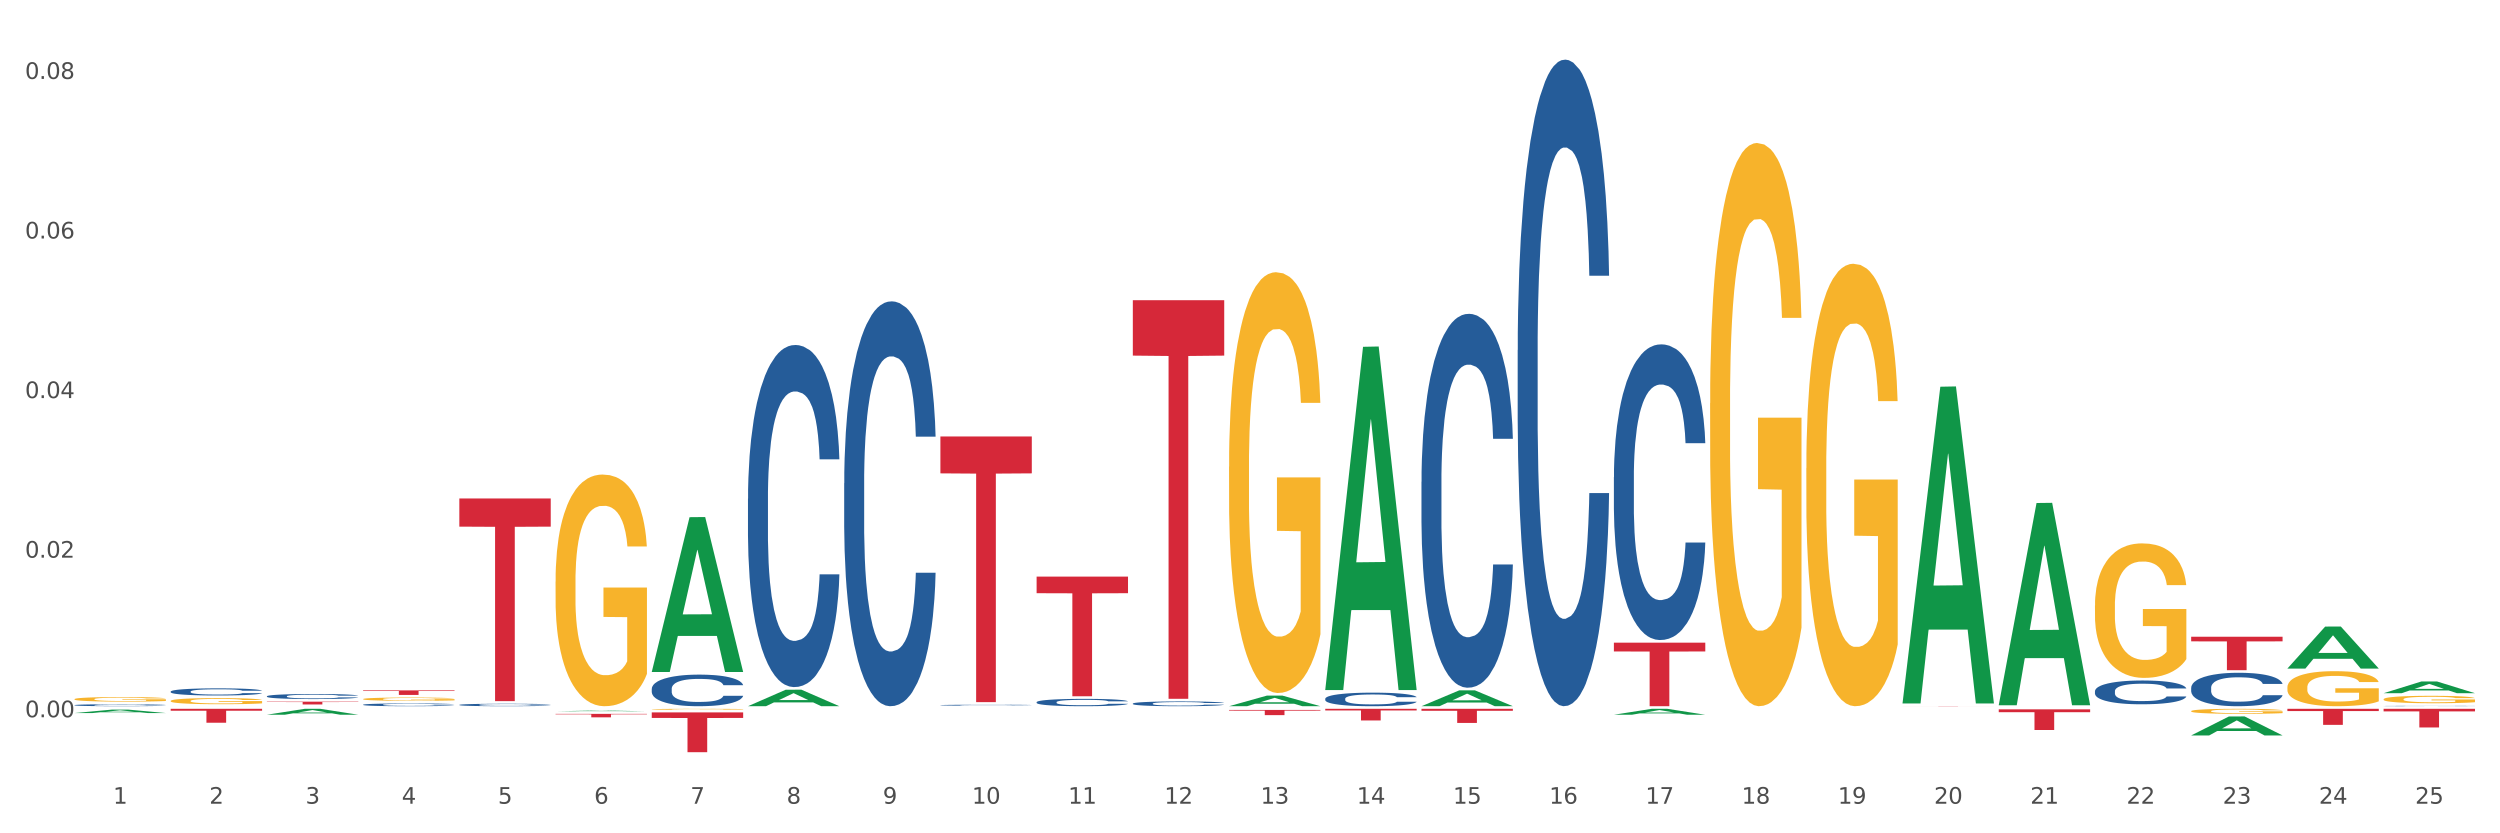 <?xml version="1.0" encoding="utf-8" standalone="no"?>
<!DOCTYPE svg PUBLIC "-//W3C//DTD SVG 1.1//EN"
  "http://www.w3.org/Graphics/SVG/1.1/DTD/svg11.dtd">
<svg xmlns:xlink="http://www.w3.org/1999/xlink" width="1080pt" height="360pt" viewBox="0 0 1080 360" xmlns="http://www.w3.org/2000/svg" version="1.1">
 <rect x="0" y="0" width="1080" height="360" fill="#333333" stroke="none"/>
 <defs>
  <style type="text/css">*{stroke-linejoin: round; stroke-linecap: butt}</style>
 </defs>
 <g id="figure_1">
  <g id="patch_1">
   <path d="M 0 360 
L 1080 360 
L 1080 0 
L 0 0 
z
" style="fill: #ffffff; stroke: #ffffff; stroke-linejoin: miter"/>
  </g>
  <g id="axes_1">
   <g id="matplotlib.axis_1">
    <g id="xtick_1">
     <g id="text_1">
      <!-- 1 -->
      <g style="fill: #4d4d4d" transform="translate(48.864 347.204) scale(0.096 -0.096)">
       <defs>
        <path id="DejaVuSans-31" d="M 794 531 
L 1825 531 
L 1825 4091 
L 703 3866 
L 703 4441 
L 1819 4666 
L 2450 4666 
L 2450 531 
L 3481 531 
L 3481 0 
L 794 0 
L 794 531 
z
" transform="scale(0.016)"/>
       </defs>
       <use xlink:href="#DejaVuSans-31"/>
      </g>
     </g>
    </g>
    <g id="xtick_2">
     <g id="text_2">
      <!-- 2 -->
      <g style="fill: #4d4d4d" transform="translate(90.428 347.204) scale(0.096 -0.096)">
       <defs>
        <path id="DejaVuSans-32" d="M 1228 531 
L 3431 531 
L 3431 0 
L 469 0 
L 469 531 
Q 828 903 1448 1529 
Q 2069 2156 2228 2338 
Q 2531 2678 2651 2914 
Q 2772 3150 2772 3378 
Q 2772 3750 2511 3984 
Q 2250 4219 1831 4219 
Q 1534 4219 1204 4116 
Q 875 4013 500 3803 
L 500 4441 
Q 881 4594 1212 4672 
Q 1544 4750 1819 4750 
Q 2544 4750 2975 4387 
Q 3406 4025 3406 3419 
Q 3406 3131 3298 2873 
Q 3191 2616 2906 2266 
Q 2828 2175 2409 1742 
Q 1991 1309 1228 531 
z
" transform="scale(0.016)"/>
       </defs>
       <use xlink:href="#DejaVuSans-32"/>
      </g>
     </g>
    </g>
    <g id="xtick_3">
     <g id="text_3">
      <!-- 3 -->
      <g style="fill: #4d4d4d" transform="translate(131.992 347.204) scale(0.096 -0.096)">
       <defs>
        <path id="DejaVuSans-33" d="M 2597 2516 
Q 3050 2419 3304 2112 
Q 3559 1806 3559 1356 
Q 3559 666 3084 287 
Q 2609 -91 1734 -91 
Q 1441 -91 1130 -33 
Q 819 25 488 141 
L 488 750 
Q 750 597 1062 519 
Q 1375 441 1716 441 
Q 2309 441 2620 675 
Q 2931 909 2931 1356 
Q 2931 1769 2642 2001 
Q 2353 2234 1838 2234 
L 1294 2234 
L 1294 2753 
L 1863 2753 
Q 2328 2753 2575 2939 
Q 2822 3125 2822 3475 
Q 2822 3834 2567 4026 
Q 2313 4219 1838 4219 
Q 1578 4219 1281 4162 
Q 984 4106 628 3988 
L 628 4550 
Q 988 4650 1302 4700 
Q 1616 4750 1894 4750 
Q 2613 4750 3031 4423 
Q 3450 4097 3450 3541 
Q 3450 3153 3228 2886 
Q 3006 2619 2597 2516 
z
" transform="scale(0.016)"/>
       </defs>
       <use xlink:href="#DejaVuSans-33"/>
      </g>
     </g>
    </g>
    <g id="xtick_4">
     <g id="text_4">
      <!-- 4 -->
      <g style="fill: #4d4d4d" transform="translate(173.556 347.204) scale(0.096 -0.096)">
       <defs>
        <path id="DejaVuSans-34" d="M 2419 4116 
L 825 1625 
L 2419 1625 
L 2419 4116 
z
M 2253 4666 
L 3047 4666 
L 3047 1625 
L 3713 1625 
L 3713 1100 
L 3047 1100 
L 3047 0 
L 2419 0 
L 2419 1100 
L 313 1100 
L 313 1709 
L 2253 4666 
z
" transform="scale(0.016)"/>
       </defs>
       <use xlink:href="#DejaVuSans-34"/>
      </g>
     </g>
    </g>
    <g id="xtick_5">
     <g id="text_5">
      <!-- 5 -->
      <g style="fill: #4d4d4d" transform="translate(215.12 347.204) scale(0.096 -0.096)">
       <defs>
        <path id="DejaVuSans-35" d="M 691 4666 
L 3169 4666 
L 3169 4134 
L 1269 4134 
L 1269 2991 
Q 1406 3038 1543 3061 
Q 1681 3084 1819 3084 
Q 2600 3084 3056 2656 
Q 3513 2228 3513 1497 
Q 3513 744 3044 326 
Q 2575 -91 1722 -91 
Q 1428 -91 1123 -41 
Q 819 9 494 109 
L 494 744 
Q 775 591 1075 516 
Q 1375 441 1709 441 
Q 2250 441 2565 725 
Q 2881 1009 2881 1497 
Q 2881 1984 2565 2268 
Q 2250 2553 1709 2553 
Q 1456 2553 1204 2497 
Q 953 2441 691 2322 
L 691 4666 
z
" transform="scale(0.016)"/>
       </defs>
       <use xlink:href="#DejaVuSans-35"/>
      </g>
     </g>
    </g>
    <g id="xtick_6">
     <g id="text_6">
      <!-- 6 -->
      <g style="fill: #4d4d4d" transform="translate(256.685 347.204) scale(0.096 -0.096)">
       <defs>
        <path id="DejaVuSans-36" d="M 2113 2584 
Q 1688 2584 1439 2293 
Q 1191 2003 1191 1497 
Q 1191 994 1439 701 
Q 1688 409 2113 409 
Q 2538 409 2786 701 
Q 3034 994 3034 1497 
Q 3034 2003 2786 2293 
Q 2538 2584 2113 2584 
z
M 3366 4563 
L 3366 3988 
Q 3128 4100 2886 4159 
Q 2644 4219 2406 4219 
Q 1781 4219 1451 3797 
Q 1122 3375 1075 2522 
Q 1259 2794 1537 2939 
Q 1816 3084 2150 3084 
Q 2853 3084 3261 2657 
Q 3669 2231 3669 1497 
Q 3669 778 3244 343 
Q 2819 -91 2113 -91 
Q 1303 -91 875 529 
Q 447 1150 447 2328 
Q 447 3434 972 4092 
Q 1497 4750 2381 4750 
Q 2619 4750 2861 4703 
Q 3103 4656 3366 4563 
z
" transform="scale(0.016)"/>
       </defs>
       <use xlink:href="#DejaVuSans-36"/>
      </g>
     </g>
    </g>
    <g id="xtick_7">
     <g id="text_7">
      <!-- 7 -->
      <g style="fill: #4d4d4d" transform="translate(298.249 347.204) scale(0.096 -0.096)">
       <defs>
        <path id="DejaVuSans-37" d="M 525 4666 
L 3525 4666 
L 3525 4397 
L 1831 0 
L 1172 0 
L 2766 4134 
L 525 4134 
L 525 4666 
z
" transform="scale(0.016)"/>
       </defs>
       <use xlink:href="#DejaVuSans-37"/>
      </g>
     </g>
    </g>
    <g id="xtick_8">
     <g id="text_8">
      <!-- 8 -->
      <g style="fill: #4d4d4d" transform="translate(339.813 347.204) scale(0.096 -0.096)">
       <defs>
        <path id="DejaVuSans-38" d="M 2034 2216 
Q 1584 2216 1326 1975 
Q 1069 1734 1069 1313 
Q 1069 891 1326 650 
Q 1584 409 2034 409 
Q 2484 409 2743 651 
Q 3003 894 3003 1313 
Q 3003 1734 2745 1975 
Q 2488 2216 2034 2216 
z
M 1403 2484 
Q 997 2584 770 2862 
Q 544 3141 544 3541 
Q 544 4100 942 4425 
Q 1341 4750 2034 4750 
Q 2731 4750 3128 4425 
Q 3525 4100 3525 3541 
Q 3525 3141 3298 2862 
Q 3072 2584 2669 2484 
Q 3125 2378 3379 2068 
Q 3634 1759 3634 1313 
Q 3634 634 3220 271 
Q 2806 -91 2034 -91 
Q 1263 -91 848 271 
Q 434 634 434 1313 
Q 434 1759 690 2068 
Q 947 2378 1403 2484 
z
M 1172 3481 
Q 1172 3119 1398 2916 
Q 1625 2713 2034 2713 
Q 2441 2713 2670 2916 
Q 2900 3119 2900 3481 
Q 2900 3844 2670 4047 
Q 2441 4250 2034 4250 
Q 1625 4250 1398 4047 
Q 1172 3844 1172 3481 
z
" transform="scale(0.016)"/>
       </defs>
       <use xlink:href="#DejaVuSans-38"/>
      </g>
     </g>
    </g>
    <g id="xtick_9">
     <g id="text_9">
      <!-- 9 -->
      <g style="fill: #4d4d4d" transform="translate(381.377 347.204) scale(0.096 -0.096)">
       <defs>
        <path id="DejaVuSans-39" d="M 703 97 
L 703 672 
Q 941 559 1184 500 
Q 1428 441 1663 441 
Q 2288 441 2617 861 
Q 2947 1281 2994 2138 
Q 2813 1869 2534 1725 
Q 2256 1581 1919 1581 
Q 1219 1581 811 2004 
Q 403 2428 403 3163 
Q 403 3881 828 4315 
Q 1253 4750 1959 4750 
Q 2769 4750 3195 4129 
Q 3622 3509 3622 2328 
Q 3622 1225 3098 567 
Q 2575 -91 1691 -91 
Q 1453 -91 1209 -44 
Q 966 3 703 97 
z
M 1959 2075 
Q 2384 2075 2632 2365 
Q 2881 2656 2881 3163 
Q 2881 3666 2632 3958 
Q 2384 4250 1959 4250 
Q 1534 4250 1286 3958 
Q 1038 3666 1038 3163 
Q 1038 2656 1286 2365 
Q 1534 2075 1959 2075 
z
" transform="scale(0.016)"/>
       </defs>
       <use xlink:href="#DejaVuSans-39"/>
      </g>
     </g>
    </g>
    <g id="xtick_10">
     <g id="text_10">
      <!-- 10 -->
      <g style="fill: #4d4d4d" transform="translate(419.887 347.204) scale(0.096 -0.096)">
       <defs>
        <path id="DejaVuSans-30" d="M 2034 4250 
Q 1547 4250 1301 3770 
Q 1056 3291 1056 2328 
Q 1056 1369 1301 889 
Q 1547 409 2034 409 
Q 2525 409 2770 889 
Q 3016 1369 3016 2328 
Q 3016 3291 2770 3770 
Q 2525 4250 2034 4250 
z
M 2034 4750 
Q 2819 4750 3233 4129 
Q 3647 3509 3647 2328 
Q 3647 1150 3233 529 
Q 2819 -91 2034 -91 
Q 1250 -91 836 529 
Q 422 1150 422 2328 
Q 422 3509 836 4129 
Q 1250 4750 2034 4750 
z
" transform="scale(0.016)"/>
       </defs>
       <use xlink:href="#DejaVuSans-31"/>
       <use xlink:href="#DejaVuSans-30" transform="translate(63.623 0)"/>
      </g>
     </g>
    </g>
    <g id="xtick_11">
     <g id="text_11">
      <!-- 11 -->
      <g style="fill: #4d4d4d" transform="translate(461.451 347.204) scale(0.096 -0.096)">
       <use xlink:href="#DejaVuSans-31"/>
       <use xlink:href="#DejaVuSans-31" transform="translate(63.623 0)"/>
      </g>
     </g>
    </g>
    <g id="xtick_12">
     <g id="text_12">
      <!-- 12 -->
      <g style="fill: #4d4d4d" transform="translate(503.015 347.204) scale(0.096 -0.096)">
       <use xlink:href="#DejaVuSans-31"/>
       <use xlink:href="#DejaVuSans-32" transform="translate(63.623 0)"/>
      </g>
     </g>
    </g>
    <g id="xtick_13">
     <g id="text_13">
      <!-- 13 -->
      <g style="fill: #4d4d4d" transform="translate(544.58 347.204) scale(0.096 -0.096)">
       <use xlink:href="#DejaVuSans-31"/>
       <use xlink:href="#DejaVuSans-33" transform="translate(63.623 0)"/>
      </g>
     </g>
    </g>
    <g id="xtick_14">
     <g id="text_14">
      <!-- 14 -->
      <g style="fill: #4d4d4d" transform="translate(586.144 347.204) scale(0.096 -0.096)">
       <use xlink:href="#DejaVuSans-31"/>
       <use xlink:href="#DejaVuSans-34" transform="translate(63.623 0)"/>
      </g>
     </g>
    </g>
    <g id="xtick_15">
     <g id="text_15">
      <!-- 15 -->
      <g style="fill: #4d4d4d" transform="translate(627.708 347.204) scale(0.096 -0.096)">
       <use xlink:href="#DejaVuSans-31"/>
       <use xlink:href="#DejaVuSans-35" transform="translate(63.623 0)"/>
      </g>
     </g>
    </g>
    <g id="xtick_16">
     <g id="text_16">
      <!-- 16 -->
      <g style="fill: #4d4d4d" transform="translate(669.272 347.204) scale(0.096 -0.096)">
       <use xlink:href="#DejaVuSans-31"/>
       <use xlink:href="#DejaVuSans-36" transform="translate(63.623 0)"/>
      </g>
     </g>
    </g>
    <g id="xtick_17">
     <g id="text_17">
      <!-- 17 -->
      <g style="fill: #4d4d4d" transform="translate(710.836 347.204) scale(0.096 -0.096)">
       <use xlink:href="#DejaVuSans-31"/>
       <use xlink:href="#DejaVuSans-37" transform="translate(63.623 0)"/>
      </g>
     </g>
    </g>
    <g id="xtick_18">
     <g id="text_18">
      <!-- 18 -->
      <g style="fill: #4d4d4d" transform="translate(752.4 347.204) scale(0.096 -0.096)">
       <use xlink:href="#DejaVuSans-31"/>
       <use xlink:href="#DejaVuSans-38" transform="translate(63.623 0)"/>
      </g>
     </g>
    </g>
    <g id="xtick_19">
     <g id="text_19">
      <!-- 19 -->
      <g style="fill: #4d4d4d" transform="translate(793.964 347.204) scale(0.096 -0.096)">
       <use xlink:href="#DejaVuSans-31"/>
       <use xlink:href="#DejaVuSans-39" transform="translate(63.623 0)"/>
      </g>
     </g>
    </g>
    <g id="xtick_20">
     <g id="text_20">
      <!-- 20 -->
      <g style="fill: #4d4d4d" transform="translate(835.528 347.204) scale(0.096 -0.096)">
       <use xlink:href="#DejaVuSans-32"/>
       <use xlink:href="#DejaVuSans-30" transform="translate(63.623 0)"/>
      </g>
     </g>
    </g>
    <g id="xtick_21">
     <g id="text_21">
      <!-- 21 -->
      <g style="fill: #4d4d4d" transform="translate(877.093 347.204) scale(0.096 -0.096)">
       <use xlink:href="#DejaVuSans-32"/>
       <use xlink:href="#DejaVuSans-31" transform="translate(63.623 0)"/>
      </g>
     </g>
    </g>
    <g id="xtick_22">
     <g id="text_22">
      <!-- 22 -->
      <g style="fill: #4d4d4d" transform="translate(918.657 347.204) scale(0.096 -0.096)">
       <use xlink:href="#DejaVuSans-32"/>
       <use xlink:href="#DejaVuSans-32" transform="translate(63.623 0)"/>
      </g>
     </g>
    </g>
    <g id="xtick_23">
     <g id="text_23">
      <!-- 23 -->
      <g style="fill: #4d4d4d" transform="translate(960.221 347.204) scale(0.096 -0.096)">
       <use xlink:href="#DejaVuSans-32"/>
       <use xlink:href="#DejaVuSans-33" transform="translate(63.623 0)"/>
      </g>
     </g>
    </g>
    <g id="xtick_24">
     <g id="text_24">
      <!-- 24 -->
      <g style="fill: #4d4d4d" transform="translate(1001.785 347.204) scale(0.096 -0.096)">
       <use xlink:href="#DejaVuSans-32"/>
       <use xlink:href="#DejaVuSans-34" transform="translate(63.623 0)"/>
      </g>
     </g>
    </g>
    <g id="xtick_25">
     <g id="text_25">
      <!-- 25 -->
      <g style="fill: #4d4d4d" transform="translate(1043.349 347.204) scale(0.096 -0.096)">
       <use xlink:href="#DejaVuSans-32"/>
       <use xlink:href="#DejaVuSans-35" transform="translate(63.623 0)"/>
      </g>
     </g>
    </g>
    <g id="xtick_26"/>
    <g id="xtick_27"/>
    <g id="xtick_28"/>
    <g id="xtick_29"/>
    <g id="xtick_30"/>
    <g id="xtick_31"/>
    <g id="xtick_32"/>
    <g id="xtick_33"/>
    <g id="xtick_34"/>
    <g id="xtick_35"/>
    <g id="xtick_36"/>
    <g id="xtick_37"/>
    <g id="xtick_38"/>
    <g id="xtick_39"/>
    <g id="xtick_40"/>
    <g id="xtick_41"/>
    <g id="xtick_42"/>
    <g id="xtick_43"/>
    <g id="xtick_44"/>
    <g id="xtick_45"/>
    <g id="xtick_46"/>
    <g id="xtick_47"/>
    <g id="xtick_48"/>
    <g id="xtick_49"/>
   </g>
   <g id="matplotlib.axis_2">
    <g id="ytick_1">
     <g id="text_26">
      <!-- 0.00 -->
      <g style="fill: #4d4d4d" transform="translate(10.8 309.855) scale(0.096 -0.096)">
       <defs>
        <path id="DejaVuSans-2e" d="M 684 794 
L 1344 794 
L 1344 0 
L 684 0 
L 684 794 
z
" transform="scale(0.016)"/>
       </defs>
       <use xlink:href="#DejaVuSans-30"/>
       <use xlink:href="#DejaVuSans-2e" transform="translate(63.623 0)"/>
       <use xlink:href="#DejaVuSans-30" transform="translate(95.41 0)"/>
       <use xlink:href="#DejaVuSans-30" transform="translate(159.033 0)"/>
      </g>
     </g>
    </g>
    <g id="ytick_2">
     <g id="text_27">
      <!-- 0.02 -->
      <g style="fill: #4d4d4d" transform="translate(10.8 240.915) scale(0.096 -0.096)">
       <use xlink:href="#DejaVuSans-30"/>
       <use xlink:href="#DejaVuSans-2e" transform="translate(63.623 0)"/>
       <use xlink:href="#DejaVuSans-30" transform="translate(95.41 0)"/>
       <use xlink:href="#DejaVuSans-32" transform="translate(159.033 0)"/>
      </g>
     </g>
    </g>
    <g id="ytick_3">
     <g id="text_28">
      <!-- 0.04 -->
      <g style="fill: #4d4d4d" transform="translate(10.8 171.975) scale(0.096 -0.096)">
       <use xlink:href="#DejaVuSans-30"/>
       <use xlink:href="#DejaVuSans-2e" transform="translate(63.623 0)"/>
       <use xlink:href="#DejaVuSans-30" transform="translate(95.41 0)"/>
       <use xlink:href="#DejaVuSans-34" transform="translate(159.033 0)"/>
      </g>
     </g>
    </g>
    <g id="ytick_4">
     <g id="text_29">
      <!-- 0.06 -->
      <g style="fill: #4d4d4d" transform="translate(10.8 103.034) scale(0.096 -0.096)">
       <use xlink:href="#DejaVuSans-30"/>
       <use xlink:href="#DejaVuSans-2e" transform="translate(63.623 0)"/>
       <use xlink:href="#DejaVuSans-30" transform="translate(95.41 0)"/>
       <use xlink:href="#DejaVuSans-36" transform="translate(159.033 0)"/>
      </g>
     </g>
    </g>
    <g id="ytick_5">
     <g id="text_30">
      <!-- 0.08 -->
      <g style="fill: #4d4d4d" transform="translate(10.8 34.094) scale(0.096 -0.096)">
       <use xlink:href="#DejaVuSans-30"/>
       <use xlink:href="#DejaVuSans-2e" transform="translate(63.623 0)"/>
       <use xlink:href="#DejaVuSans-30" transform="translate(95.41 0)"/>
       <use xlink:href="#DejaVuSans-38" transform="translate(159.033 0)"/>
      </g>
     </g>
    </g>
    <g id="ytick_6"/>
    <g id="ytick_7"/>
    <g id="ytick_8"/>
    <g id="ytick_9"/>
   </g>
   <g id="PolyCollection_1">
    <path d="M 32.175 308.035 
L 32.216 308.034 
L 48.499 306.537 
L 55.256 306.535 
L 71.661 308.038 
L 63.845 308.038 
L 60.304 307.688 
L 43.492 307.688 
L 43.369 307.694 
L 39.95 308.038 
L 32.175 308.038 
L 32.175 308.035 
L 45.608 307.479 
L 58.187 307.478 
L 51.959 306.856 
L 51.877 306.853 
L 51.796 306.857 
L 45.568 307.478 
L 45.608 307.479 
L 32.175 308.035 
z
" clip-path="url(#p803568e65d)" style="fill: #109648"/>
    <path d="M 863.458 306.431 
L 902.943 306.431 
L 902.943 307.67 
L 887.411 307.678 
L 887.411 315.347 
L 878.896 315.347 
L 878.896 307.678 
L 863.458 307.67 
L 863.458 306.439 
L 863.458 306.431 
z
" clip-path="url(#p803568e65d)" style="fill: #d62839"/>
    <path d="M 946.586 275.06 
L 986.072 275.06 
L 986.072 277.068 
L 970.539 277.082 
L 970.539 289.513 
L 962.025 289.513 
L 962.025 277.082 
L 946.586 277.068 
L 946.586 275.073 
L 946.586 275.06 
z
" clip-path="url(#p803568e65d)" style="fill: #d62839"/>
    <path d="M 988.15 306.208 
L 1027.636 306.208 
L 1027.636 307.17 
L 1012.103 307.176 
L 1012.103 313.131 
L 1003.589 313.131 
L 1003.589 307.176 
L 988.15 307.17 
L 988.15 306.214 
L 988.15 306.208 
z
" clip-path="url(#p803568e65d)" style="fill: #d62839"/>
    <path d="M 1029.714 306.208 
L 1069.2 306.208 
L 1069.2 307.328 
L 1053.668 307.336 
L 1053.668 314.27 
L 1045.153 314.27 
L 1045.153 307.336 
L 1029.714 307.328 
L 1029.714 306.216 
L 1029.714 306.208 
z
" clip-path="url(#p803568e65d)" style="fill: #d62839"/>
    <path d="M 1029.714 304.999 
L 1029.761 304.999 
L 1029.761 304.995 
L 1029.901 304.989 
L 1030.414 304.979 
L 1031.068 304.971 
L 1032.188 304.962 
L 1032.795 304.959 
L 1033.588 304.954 
L 1035.222 304.948 
L 1037.089 304.942 
L 1038.395 304.939 
L 1039.376 304.937 
L 1041.569 304.933 
L 1042.829 304.931 
L 1044.136 304.93 
L 1045.256 304.929 
L 1047.123 304.928 
L 1048.617 304.928 
L 1050.344 304.928 
L 1051.791 304.928 
L 1053.704 304.928 
L 1056.505 304.93 
L 1057.578 304.931 
L 1059.025 304.933 
L 1060.519 304.935 
L 1061.732 304.937 
L 1063.132 304.941 
L 1064.579 304.945 
L 1065.98 304.951 
L 1066.96 304.956 
L 1067.753 304.961 
L 1068.453 304.968 
L 1068.967 304.975 
L 1069.2 304.981 
L 1060.659 304.981 
L 1060.425 304.975 
L 1059.959 304.969 
L 1059.492 304.965 
L 1058.978 304.962 
L 1058.185 304.959 
L 1057.485 304.956 
L 1056.318 304.954 
L 1055.245 304.952 
L 1054.358 304.951 
L 1053.284 304.95 
L 1050.997 304.949 
L 1049.364 304.949 
L 1048.337 304.949 
L 1047.077 304.95 
L 1046.003 304.951 
L 1044.743 304.953 
L 1043.763 304.955 
L 1042.783 304.957 
L 1042.223 304.959 
L 1041.382 304.962 
L 1040.822 304.965 
L 1040.076 304.969 
L 1039.656 304.972 
L 1038.909 304.981 
L 1038.582 304.987 
L 1038.442 304.991 
L 1038.349 304.996 
L 1038.349 305.018 
L 1038.629 305.028 
L 1038.862 305.033 
L 1039.236 305.038 
L 1039.936 305.044 
L 1040.962 305.05 
L 1042.036 305.055 
L 1042.923 305.057 
L 1043.763 305.06 
L 1044.603 305.061 
L 1045.63 305.063 
L 1046.47 305.063 
L 1047.73 305.064 
L 1049.224 305.065 
L 1050.391 305.065 
L 1052.771 305.064 
L 1053.844 305.063 
L 1054.871 305.062 
L 1055.991 305.061 
L 1056.878 305.059 
L 1057.392 305.058 
L 1058.232 305.055 
L 1058.885 305.052 
L 1059.445 305.049 
L 1059.819 305.046 
L 1060.239 305.041 
L 1060.565 305.036 
L 1060.659 305.034 
L 1069.2 305.034 
L 1069.013 305.039 
L 1068.687 305.044 
L 1068.033 305.051 
L 1067.52 305.055 
L 1066.726 305.06 
L 1065.886 305.064 
L 1064.719 305.068 
L 1063.646 305.072 
L 1062.526 305.074 
L 1061.312 305.077 
L 1059.118 305.081 
L 1058.325 305.082 
L 1056.645 305.083 
L 1055.338 305.084 
L 1053.424 305.085 
L 1051.464 305.086 
L 1049.41 305.086 
L 1047.59 305.086 
L 1045.583 305.085 
L 1044.323 305.084 
L 1042.923 305.083 
L 1041.289 305.081 
L 1039.749 305.078 
L 1038.302 305.075 
L 1036.948 305.072 
L 1035.688 305.068 
L 1034.055 305.062 
L 1032.841 305.056 
L 1031.954 305.05 
L 1031.348 305.046 
L 1030.741 305.04 
L 1030.414 305.035 
L 1029.901 305.025 
L 1029.714 305.016 
L 1029.714 304.999 
z
" clip-path="url(#p803568e65d)" style="fill: #255c99"/>
    <path d="M 946.586 297.128 
L 946.632 297.115 
L 946.632 296.746 
L 946.773 296.244 
L 947.286 295.32 
L 947.939 294.621 
L 949.06 293.803 
L 949.666 293.459 
L 950.46 293.077 
L 952.093 292.456 
L 953.96 291.929 
L 955.267 291.638 
L 956.247 291.453 
L 958.441 291.124 
L 959.701 290.978 
L 961.008 290.86 
L 962.128 290.78 
L 963.995 290.688 
L 965.489 290.648 
L 967.216 290.635 
L 968.662 290.648 
L 970.576 290.701 
L 973.377 290.86 
L 974.45 290.952 
L 975.897 291.11 
L 977.39 291.321 
L 978.604 291.533 
L 980.004 291.836 
L 981.451 292.232 
L 982.851 292.734 
L 983.831 293.195 
L 984.625 293.684 
L 985.325 294.278 
L 985.838 294.924 
L 986.072 295.465 
L 977.53 295.465 
L 977.297 294.977 
L 976.83 294.449 
L 976.364 294.093 
L 975.85 293.803 
L 975.057 293.473 
L 974.357 293.261 
L 973.19 293.011 
L 972.116 292.852 
L 971.23 292.76 
L 970.156 292.681 
L 967.869 292.602 
L 966.235 292.602 
L 965.209 292.628 
L 963.948 292.694 
L 962.875 292.786 
L 961.615 292.945 
L 960.635 293.116 
L 959.654 293.341 
L 959.094 293.499 
L 958.254 293.789 
L 957.694 294.027 
L 956.947 294.436 
L 956.527 294.726 
L 955.781 295.479 
L 955.454 296.033 
L 955.314 296.416 
L 955.22 296.838 
L 955.22 298.897 
L 955.5 299.82 
L 955.734 300.216 
L 956.107 300.665 
L 956.807 301.246 
L 957.834 301.813 
L 958.908 302.222 
L 959.794 302.473 
L 960.635 302.658 
L 961.475 302.803 
L 962.502 302.935 
L 963.342 303.014 
L 964.602 303.093 
L 966.095 303.133 
L 967.262 303.133 
L 969.643 303.067 
L 970.716 303.001 
L 971.743 302.909 
L 972.863 302.763 
L 973.75 302.605 
L 974.263 302.486 
L 975.103 302.236 
L 975.757 301.972 
L 976.317 301.668 
L 976.69 301.404 
L 977.11 301.008 
L 977.437 300.56 
L 977.53 300.322 
L 986.072 300.322 
L 985.885 300.797 
L 985.558 301.259 
L 984.905 301.879 
L 984.391 302.236 
L 983.598 302.671 
L 982.758 303.041 
L 981.591 303.45 
L 980.518 303.753 
L 979.397 304.017 
L 978.184 304.255 
L 975.99 304.585 
L 975.197 304.677 
L 973.517 304.835 
L 972.21 304.928 
L 970.296 305.02 
L 968.336 305.073 
L 966.282 305.086 
L 964.462 305.06 
L 962.455 304.981 
L 961.195 304.901 
L 959.794 304.783 
L 958.161 304.598 
L 956.621 304.374 
L 955.174 304.11 
L 953.82 303.806 
L 952.56 303.463 
L 950.926 302.895 
L 949.713 302.341 
L 948.826 301.826 
L 948.219 301.391 
L 947.613 300.837 
L 947.286 300.454 
L 946.773 299.53 
L 946.586 298.672 
L 946.586 297.128 
z
" clip-path="url(#p803568e65d)" style="fill: #255c99"/>
    <path d="M 905.022 298.592 
L 905.068 298.583 
L 905.068 298.32 
L 905.208 297.963 
L 905.722 297.306 
L 906.375 296.809 
L 907.495 296.226 
L 908.102 295.982 
L 908.896 295.71 
L 910.529 295.269 
L 912.396 294.893 
L 913.703 294.687 
L 914.683 294.555 
L 916.877 294.321 
L 918.137 294.217 
L 919.444 294.133 
L 920.564 294.076 
L 922.431 294.011 
L 923.925 293.983 
L 925.651 293.973 
L 927.098 293.983 
L 929.012 294.02 
L 931.812 294.133 
L 932.886 294.199 
L 934.333 294.311 
L 935.826 294.461 
L 937.04 294.612 
L 938.44 294.828 
L 939.887 295.109 
L 941.287 295.466 
L 942.267 295.795 
L 943.061 296.142 
L 943.761 296.564 
L 944.274 297.025 
L 944.508 297.409 
L 935.966 297.409 
L 935.733 297.062 
L 935.266 296.687 
L 934.799 296.433 
L 934.286 296.226 
L 933.493 295.992 
L 932.793 295.842 
L 931.626 295.663 
L 930.552 295.55 
L 929.665 295.485 
L 928.592 295.428 
L 926.305 295.372 
L 924.671 295.372 
L 923.644 295.391 
L 922.384 295.438 
L 921.311 295.504 
L 920.051 295.616 
L 919.07 295.738 
L 918.09 295.898 
L 917.53 296.011 
L 916.69 296.217 
L 916.13 296.386 
L 915.383 296.677 
L 914.963 296.884 
L 914.216 297.419 
L 913.89 297.813 
L 913.75 298.085 
L 913.656 298.386 
L 913.656 299.851 
L 913.936 300.508 
L 914.17 300.789 
L 914.543 301.109 
L 915.243 301.522 
L 916.27 301.925 
L 917.344 302.216 
L 918.23 302.395 
L 919.07 302.526 
L 919.911 302.63 
L 920.937 302.723 
L 921.778 302.78 
L 923.038 302.836 
L 924.531 302.864 
L 925.698 302.864 
L 928.078 302.817 
L 929.152 302.77 
L 930.179 302.705 
L 931.299 302.601 
L 932.186 302.489 
L 932.699 302.404 
L 933.539 302.226 
L 934.193 302.038 
L 934.753 301.822 
L 935.126 301.634 
L 935.546 301.353 
L 935.873 301.033 
L 935.966 300.864 
L 944.508 300.864 
L 944.321 301.202 
L 943.994 301.531 
L 943.341 301.972 
L 942.827 302.226 
L 942.034 302.536 
L 941.194 302.799 
L 940.027 303.09 
L 938.953 303.306 
L 937.833 303.493 
L 936.62 303.662 
L 934.426 303.897 
L 933.633 303.963 
L 931.952 304.075 
L 930.646 304.141 
L 928.732 304.207 
L 926.772 304.244 
L 924.718 304.254 
L 922.898 304.235 
L 920.891 304.179 
L 919.631 304.122 
L 918.23 304.038 
L 916.597 303.906 
L 915.057 303.747 
L 913.61 303.559 
L 912.256 303.343 
L 910.996 303.099 
L 909.362 302.695 
L 908.149 302.301 
L 907.262 301.935 
L 906.655 301.625 
L 906.049 301.231 
L 905.722 300.958 
L 905.208 300.301 
L 905.022 299.691 
L 905.022 298.592 
z
" clip-path="url(#p803568e65d)" style="fill: #255c99"/>
    <path d="M 697.201 206.156 
L 697.248 206.039 
L 697.248 202.773 
L 697.388 198.34 
L 697.901 190.174 
L 698.555 183.991 
L 699.675 176.759 
L 700.282 173.726 
L 701.075 170.343 
L 702.709 164.86 
L 704.575 160.194 
L 705.882 157.628 
L 706.863 155.994 
L 709.056 153.078 
L 710.316 151.795 
L 711.623 150.745 
L 712.743 150.045 
L 714.61 149.228 
L 716.104 148.878 
L 717.831 148.762 
L 719.278 148.878 
L 721.191 149.345 
L 723.992 150.745 
L 725.065 151.562 
L 726.512 152.961 
L 728.006 154.828 
L 729.219 156.694 
L 730.619 159.377 
L 732.066 162.877 
L 733.466 167.31 
L 734.447 171.393 
L 735.24 175.709 
L 735.94 180.958 
L 736.454 186.674 
L 736.687 191.457 
L 728.146 191.457 
L 727.912 187.141 
L 727.446 182.475 
L 726.979 179.325 
L 726.465 176.759 
L 725.672 173.842 
L 724.972 171.976 
L 723.805 169.76 
L 722.732 168.36 
L 721.845 167.543 
L 720.771 166.843 
L 718.484 166.143 
L 716.851 166.143 
L 715.824 166.377 
L 714.564 166.96 
L 713.49 167.776 
L 712.23 169.176 
L 711.25 170.693 
L 710.27 172.676 
L 709.71 174.076 
L 708.869 176.642 
L 708.309 178.742 
L 707.563 182.358 
L 707.143 184.925 
L 706.396 191.574 
L 706.069 196.473 
L 705.929 199.856 
L 705.836 203.589 
L 705.836 221.787 
L 706.116 229.953 
L 706.349 233.453 
L 706.722 237.419 
L 707.423 242.552 
L 708.449 247.568 
L 709.523 251.184 
L 710.41 253.4 
L 711.25 255.034 
L 712.09 256.317 
L 713.117 257.483 
L 713.957 258.183 
L 715.217 258.883 
L 716.711 259.233 
L 717.877 259.233 
L 720.258 258.65 
L 721.331 258.067 
L 722.358 257.25 
L 723.478 255.967 
L 724.365 254.567 
L 724.879 253.517 
L 725.719 251.301 
L 726.372 248.968 
L 726.932 246.285 
L 727.306 243.952 
L 727.726 240.452 
L 728.052 236.486 
L 728.146 234.386 
L 736.687 234.386 
L 736.5 238.585 
L 736.174 242.668 
L 735.52 248.151 
L 735.007 251.301 
L 734.213 255.15 
L 733.373 258.417 
L 732.206 262.033 
L 731.133 264.716 
L 730.013 267.049 
L 728.799 269.149 
L 726.605 272.065 
L 725.812 272.882 
L 724.132 274.282 
L 722.825 275.098 
L 720.911 275.915 
L 718.951 276.381 
L 716.897 276.498 
L 715.077 276.265 
L 713.07 275.565 
L 711.81 274.865 
L 710.41 273.815 
L 708.776 272.182 
L 707.236 270.199 
L 705.789 267.866 
L 704.435 265.183 
L 703.175 262.15 
L 701.542 257.133 
L 700.328 252.234 
L 699.441 247.684 
L 698.835 243.835 
L 698.228 238.935 
L 697.901 235.552 
L 697.388 227.387 
L 697.201 219.804 
L 697.201 206.156 
z
" clip-path="url(#p803568e65d)" style="fill: #255c99"/>
    <path d="M 32.175 302.043 
L 32.222 302.041 
L 32.222 301.976 
L 32.315 301.92 
L 32.781 301.785 
L 33.48 301.673 
L 33.993 301.614 
L 34.506 301.565 
L 35.112 301.516 
L 35.858 301.466 
L 37.21 301.392 
L 38.049 301.354 
L 39.075 301.314 
L 40.939 301.256 
L 42.291 301.224 
L 43.69 301.197 
L 45.974 301.164 
L 47.466 301.15 
L 49.051 301.139 
L 50.962 301.132 
L 52.407 301.13 
L 55.578 301.135 
L 58.281 301.152 
L 59.587 301.164 
L 61.265 301.186 
L 62.151 301.2 
L 63.596 301.229 
L 65.088 301.267 
L 66.113 301.3 
L 67.652 301.361 
L 68.817 301.422 
L 69.889 301.498 
L 70.449 301.55 
L 70.868 301.599 
L 71.241 301.655 
L 71.614 301.743 
L 63.223 301.743 
L 62.897 301.68 
L 62.384 301.621 
L 61.638 301.563 
L 60.985 301.527 
L 59.866 301.482 
L 58.841 301.453 
L 57.769 301.431 
L 56.463 301.413 
L 55.438 301.404 
L 53.992 301.397 
L 51.149 301.399 
L 49.237 301.413 
L 47.932 301.431 
L 47.093 301.448 
L 46.347 301.466 
L 45.508 301.491 
L 44.529 301.529 
L 43.83 301.563 
L 43.13 301.606 
L 42.571 301.65 
L 42.058 301.7 
L 41.639 301.754 
L 41.312 301.81 
L 41.033 301.879 
L 40.799 301.992 
L 40.799 302.24 
L 40.893 302.296 
L 41.126 302.37 
L 41.405 302.425 
L 41.872 302.492 
L 42.291 302.537 
L 43.084 302.602 
L 43.969 302.656 
L 44.669 302.691 
L 45.368 302.72 
L 46.58 302.759 
L 47.932 302.792 
L 49.098 302.812 
L 50.683 302.83 
L 51.755 302.837 
L 52.687 302.84 
L 54.971 302.84 
L 56.603 302.835 
L 58.421 302.822 
L 59.82 302.806 
L 60.985 302.786 
L 62.291 302.754 
L 63.13 302.723 
L 63.13 302.346 
L 52.874 302.344 
L 52.874 302.094 
L 71.661 302.094 
L 71.661 302.83 
L 70.868 302.868 
L 69.983 302.902 
L 69.05 302.932 
L 67.652 302.97 
L 65.973 303.006 
L 64.482 303.032 
L 62.897 303.053 
L 61.032 303.073 
L 58.608 303.091 
L 57.116 303.098 
L 55.251 303.104 
L 53.06 303.106 
L 51.149 303.102 
L 49.284 303.093 
L 47.326 303.077 
L 45.415 303.053 
L 43.969 303.03 
L 42.524 303.001 
L 40.986 302.963 
L 39.774 302.927 
L 38.841 302.895 
L 37.816 302.853 
L 36.697 302.799 
L 35.858 302.75 
L 35.112 302.7 
L 34.319 302.635 
L 33.76 302.579 
L 33.201 302.508 
L 32.874 302.456 
L 32.501 302.375 
L 32.222 302.261 
L 32.175 302.043 
z
" clip-path="url(#p803568e65d)" style="fill: #f7b32b"/>
    <path d="M 821.893 305.007 
L 861.379 305.007 
L 861.379 305.018 
L 845.847 305.018 
L 845.847 305.086 
L 837.332 305.086 
L 837.332 305.018 
L 821.893 305.018 
L 821.893 305.007 
L 821.893 305.007 
z
" clip-path="url(#p803568e65d)" style="fill: #d62839"/>
    <path d="M 614.073 208.149 
L 614.119 208.001 
L 614.119 203.871 
L 614.259 198.265 
L 614.773 187.939 
L 615.426 180.121 
L 616.547 170.975 
L 617.153 167.14 
L 617.947 162.862 
L 619.58 155.929 
L 621.447 150.028 
L 622.754 146.783 
L 623.734 144.718 
L 625.928 141.03 
L 627.188 139.407 
L 628.495 138.08 
L 629.615 137.195 
L 631.482 136.162 
L 632.976 135.72 
L 634.703 135.572 
L 636.149 135.72 
L 638.063 136.31 
L 640.863 138.08 
L 641.937 139.112 
L 643.384 140.882 
L 644.877 143.243 
L 646.091 145.603 
L 647.491 148.996 
L 648.938 153.421 
L 650.338 159.027 
L 651.318 164.19 
L 652.112 169.648 
L 652.812 176.286 
L 653.325 183.514 
L 653.559 189.562 
L 645.017 189.562 
L 644.784 184.104 
L 644.317 178.203 
L 643.851 174.221 
L 643.337 170.975 
L 642.544 167.287 
L 641.844 164.927 
L 640.677 162.124 
L 639.603 160.354 
L 638.716 159.322 
L 637.643 158.437 
L 635.356 157.552 
L 633.722 157.552 
L 632.696 157.847 
L 631.435 158.584 
L 630.362 159.617 
L 629.102 161.387 
L 628.122 163.305 
L 627.141 165.812 
L 626.581 167.582 
L 625.741 170.828 
L 625.181 173.483 
L 624.434 178.056 
L 624.014 181.301 
L 623.268 189.709 
L 622.941 195.905 
L 622.801 200.183 
L 622.707 204.903 
L 622.707 227.915 
L 622.987 238.241 
L 623.221 242.667 
L 623.594 247.682 
L 624.294 254.173 
L 625.321 260.516 
L 626.395 265.089 
L 627.281 267.892 
L 628.122 269.957 
L 628.962 271.579 
L 629.989 273.055 
L 630.829 273.94 
L 632.089 274.825 
L 633.582 275.267 
L 634.749 275.267 
L 637.13 274.53 
L 638.203 273.792 
L 639.23 272.76 
L 640.35 271.137 
L 641.237 269.367 
L 641.75 268.039 
L 642.59 265.236 
L 643.244 262.286 
L 643.804 258.893 
L 644.177 255.943 
L 644.597 251.518 
L 644.924 246.502 
L 645.017 243.847 
L 653.559 243.847 
L 653.372 249.157 
L 653.045 254.32 
L 652.392 261.253 
L 651.878 265.236 
L 651.085 270.104 
L 650.245 274.235 
L 649.078 278.808 
L 648.005 282.2 
L 646.884 285.151 
L 645.671 287.806 
L 643.477 291.494 
L 642.684 292.526 
L 641.004 294.297 
L 639.697 295.329 
L 637.783 296.362 
L 635.823 296.952 
L 633.769 297.099 
L 631.949 296.804 
L 629.942 295.919 
L 628.682 295.034 
L 627.281 293.706 
L 625.648 291.641 
L 624.108 289.134 
L 622.661 286.183 
L 621.307 282.79 
L 620.047 278.955 
L 618.413 272.612 
L 617.2 266.416 
L 616.313 260.663 
L 615.706 255.795 
L 615.1 249.6 
L 614.773 245.322 
L 614.259 234.996 
L 614.073 225.408 
L 614.073 208.149 
z
" clip-path="url(#p803568e65d)" style="fill: #255c99"/>
    <path d="M 489.38 303.946 
L 489.427 303.944 
L 489.427 303.891 
L 489.567 303.819 
L 490.081 303.687 
L 490.734 303.586 
L 491.854 303.469 
L 492.461 303.42 
L 493.254 303.365 
L 494.888 303.276 
L 496.755 303.201 
L 498.062 303.159 
L 499.042 303.133 
L 501.236 303.085 
L 502.496 303.064 
L 503.803 303.047 
L 504.923 303.036 
L 506.79 303.023 
L 508.283 303.017 
L 510.01 303.015 
L 511.457 303.017 
L 513.371 303.025 
L 516.171 303.047 
L 517.245 303.061 
L 518.691 303.083 
L 520.185 303.114 
L 521.399 303.144 
L 522.799 303.187 
L 524.246 303.244 
L 525.646 303.316 
L 526.626 303.382 
L 527.419 303.452 
L 528.12 303.537 
L 528.633 303.63 
L 528.866 303.707 
L 520.325 303.707 
L 520.092 303.637 
L 519.625 303.562 
L 519.158 303.511 
L 518.645 303.469 
L 517.851 303.422 
L 517.151 303.392 
L 515.984 303.356 
L 514.911 303.333 
L 514.024 303.32 
L 512.951 303.308 
L 510.664 303.297 
L 509.03 303.297 
L 508.003 303.301 
L 506.743 303.31 
L 505.67 303.324 
L 504.409 303.346 
L 503.429 303.371 
L 502.449 303.403 
L 501.889 303.426 
L 501.049 303.467 
L 500.489 303.501 
L 499.742 303.56 
L 499.322 303.602 
L 498.575 303.709 
L 498.248 303.789 
L 498.108 303.844 
L 498.015 303.904 
L 498.015 304.199 
L 498.295 304.332 
L 498.528 304.388 
L 498.902 304.453 
L 499.602 304.536 
L 500.629 304.617 
L 501.702 304.676 
L 502.589 304.712 
L 503.429 304.738 
L 504.269 304.759 
L 505.296 304.778 
L 506.136 304.789 
L 507.396 304.801 
L 508.89 304.806 
L 510.057 304.806 
L 512.437 304.797 
L 513.511 304.787 
L 514.538 304.774 
L 515.658 304.753 
L 516.544 304.731 
L 517.058 304.714 
L 517.898 304.678 
L 518.551 304.64 
L 519.112 304.596 
L 519.485 304.559 
L 519.905 304.502 
L 520.232 304.437 
L 520.325 304.403 
L 528.866 304.403 
L 528.68 304.472 
L 528.353 304.538 
L 527.699 304.627 
L 527.186 304.678 
L 526.393 304.74 
L 525.553 304.793 
L 524.386 304.852 
L 523.312 304.895 
L 522.192 304.933 
L 520.978 304.967 
L 518.785 305.014 
L 517.991 305.028 
L 516.311 305.05 
L 515.004 305.063 
L 513.091 305.077 
L 511.13 305.084 
L 509.077 305.086 
L 507.256 305.082 
L 505.249 305.071 
L 503.989 305.06 
L 502.589 305.043 
L 500.955 305.016 
L 499.415 304.984 
L 497.968 304.946 
L 496.615 304.903 
L 495.355 304.854 
L 493.721 304.772 
L 492.508 304.693 
L 491.621 304.619 
L 491.014 304.557 
L 490.407 304.477 
L 490.081 304.422 
L 489.567 304.29 
L 489.38 304.167 
L 489.38 303.946 
z
" clip-path="url(#p803568e65d)" style="fill: #255c99"/>
    <path d="M 447.816 303.336 
L 447.863 303.333 
L 447.863 303.251 
L 448.003 303.141 
L 448.516 302.938 
L 449.17 302.784 
L 450.29 302.604 
L 450.897 302.528 
L 451.69 302.444 
L 453.324 302.308 
L 455.191 302.192 
L 456.498 302.128 
L 457.478 302.087 
L 459.671 302.015 
L 460.932 301.983 
L 462.238 301.956 
L 463.359 301.939 
L 465.226 301.919 
L 466.719 301.91 
L 468.446 301.907 
L 469.893 301.91 
L 471.807 301.922 
L 474.607 301.956 
L 475.68 301.977 
L 477.127 302.012 
L 478.621 302.058 
L 479.834 302.105 
L 481.235 302.171 
L 482.682 302.258 
L 484.082 302.369 
L 485.062 302.47 
L 485.855 302.578 
L 486.555 302.708 
L 487.069 302.851 
L 487.302 302.97 
L 478.761 302.97 
L 478.528 302.862 
L 478.061 302.746 
L 477.594 302.668 
L 477.081 302.604 
L 476.287 302.531 
L 475.587 302.485 
L 474.42 302.43 
L 473.347 302.395 
L 472.46 302.375 
L 471.386 302.357 
L 469.099 302.34 
L 467.466 302.34 
L 466.439 302.346 
L 465.179 302.36 
L 464.105 302.38 
L 462.845 302.415 
L 461.865 302.453 
L 460.885 302.502 
L 460.325 302.537 
L 459.485 302.601 
L 458.925 302.653 
L 458.178 302.743 
L 457.758 302.807 
L 457.011 302.973 
L 456.684 303.095 
L 456.544 303.179 
L 456.451 303.272 
L 456.451 303.725 
L 456.731 303.928 
L 456.964 304.015 
L 457.338 304.114 
L 458.038 304.241 
L 459.065 304.366 
L 460.138 304.456 
L 461.025 304.511 
L 461.865 304.552 
L 462.705 304.584 
L 463.732 304.613 
L 464.572 304.63 
L 465.832 304.648 
L 467.326 304.656 
L 468.493 304.656 
L 470.873 304.642 
L 471.947 304.627 
L 472.973 304.607 
L 474.094 304.575 
L 474.98 304.54 
L 475.494 304.514 
L 476.334 304.459 
L 476.987 304.401 
L 477.547 304.334 
L 477.921 304.276 
L 478.341 304.189 
L 478.668 304.09 
L 478.761 304.038 
L 487.302 304.038 
L 487.116 304.143 
L 486.789 304.244 
L 486.135 304.381 
L 485.622 304.459 
L 484.829 304.555 
L 483.988 304.636 
L 482.822 304.726 
L 481.748 304.793 
L 480.628 304.851 
L 479.414 304.903 
L 477.221 304.976 
L 476.427 304.996 
L 474.747 305.031 
L 473.44 305.051 
L 471.527 305.072 
L 469.566 305.083 
L 467.513 305.086 
L 465.692 305.08 
L 463.685 305.063 
L 462.425 305.046 
L 461.025 305.019 
L 459.391 304.979 
L 457.851 304.929 
L 456.404 304.871 
L 455.051 304.805 
L 453.791 304.729 
L 452.157 304.604 
L 450.943 304.482 
L 450.057 304.369 
L 449.45 304.273 
L 448.843 304.151 
L 448.516 304.067 
L 448.003 303.864 
L 447.816 303.675 
L 447.816 303.336 
z
" clip-path="url(#p803568e65d)" style="fill: #255c99"/>
    <path d="M 406.252 304.628 
L 406.299 304.628 
L 406.299 304.617 
L 406.439 304.603 
L 406.952 304.576 
L 407.606 304.555 
L 408.726 304.531 
L 409.333 304.521 
L 410.126 304.51 
L 411.76 304.492 
L 413.627 304.477 
L 414.933 304.468 
L 415.914 304.463 
L 418.107 304.453 
L 419.367 304.449 
L 420.674 304.445 
L 421.794 304.443 
L 423.661 304.44 
L 425.155 304.439 
L 426.882 304.439 
L 428.329 304.439 
L 430.242 304.441 
L 433.043 304.445 
L 434.116 304.448 
L 435.563 304.453 
L 437.057 304.459 
L 438.27 304.465 
L 439.671 304.474 
L 441.117 304.485 
L 442.518 304.5 
L 443.498 304.514 
L 444.291 304.528 
L 444.991 304.545 
L 445.505 304.564 
L 445.738 304.58 
L 437.197 304.58 
L 436.963 304.566 
L 436.497 304.55 
L 436.03 304.54 
L 435.517 304.531 
L 434.723 304.522 
L 434.023 304.516 
L 432.856 304.508 
L 431.783 304.504 
L 430.896 304.501 
L 429.822 304.499 
L 427.535 304.496 
L 425.902 304.496 
L 424.875 304.497 
L 423.615 304.499 
L 422.541 304.502 
L 421.281 304.506 
L 420.301 304.511 
L 419.321 304.518 
L 418.761 304.522 
L 417.921 304.531 
L 417.36 304.538 
L 416.614 304.55 
L 416.194 304.558 
L 415.447 304.58 
L 415.12 304.596 
L 414.98 304.608 
L 414.887 304.62 
L 414.887 304.68 
L 415.167 304.707 
L 415.4 304.719 
L 415.774 304.732 
L 416.474 304.749 
L 417.501 304.765 
L 418.574 304.777 
L 419.461 304.785 
L 420.301 304.79 
L 421.141 304.794 
L 422.168 304.798 
L 423.008 304.8 
L 424.268 304.803 
L 425.762 304.804 
L 426.929 304.804 
L 429.309 304.802 
L 430.382 304.8 
L 431.409 304.797 
L 432.529 304.793 
L 433.416 304.788 
L 433.93 304.785 
L 434.77 304.778 
L 435.423 304.77 
L 435.983 304.761 
L 436.357 304.753 
L 436.777 304.742 
L 437.103 304.729 
L 437.197 304.722 
L 445.738 304.722 
L 445.551 304.736 
L 445.225 304.749 
L 444.571 304.767 
L 444.058 304.778 
L 443.264 304.79 
L 442.424 304.801 
L 441.257 304.813 
L 440.184 304.822 
L 439.064 304.83 
L 437.85 304.837 
L 435.657 304.846 
L 434.863 304.849 
L 433.183 304.853 
L 431.876 304.856 
L 429.962 304.859 
L 428.002 304.86 
L 425.948 304.861 
L 424.128 304.86 
L 422.121 304.858 
L 420.861 304.855 
L 419.461 304.852 
L 417.827 304.847 
L 416.287 304.84 
L 414.84 304.832 
L 413.487 304.823 
L 412.226 304.813 
L 410.593 304.797 
L 409.379 304.781 
L 408.492 304.766 
L 407.886 304.753 
L 407.279 304.737 
L 406.952 304.726 
L 406.439 304.699 
L 406.252 304.674 
L 406.252 304.628 
z
" clip-path="url(#p803568e65d)" style="fill: #255c99"/>
    <path d="M 364.688 208.769 
L 364.735 208.609 
L 364.735 204.137 
L 364.875 198.067 
L 365.388 186.886 
L 366.042 178.42 
L 367.162 168.517 
L 367.768 164.364 
L 368.562 159.732 
L 370.196 152.225 
L 372.062 145.836 
L 373.369 142.322 
L 374.349 140.085 
L 376.543 136.092 
L 377.803 134.335 
L 379.11 132.898 
L 380.23 131.939 
L 382.097 130.821 
L 383.591 130.342 
L 385.318 130.182 
L 386.765 130.342 
L 388.678 130.981 
L 391.479 132.898 
L 392.552 134.016 
L 393.999 135.932 
L 395.493 138.488 
L 396.706 141.044 
L 398.106 144.718 
L 399.553 149.509 
L 400.953 155.579 
L 401.934 161.17 
L 402.727 167.08 
L 403.427 174.268 
L 403.941 182.094 
L 404.174 188.643 
L 395.633 188.643 
L 395.399 182.733 
L 394.933 176.344 
L 394.466 172.031 
L 393.952 168.517 
L 393.159 164.524 
L 392.459 161.968 
L 391.292 158.933 
L 390.219 157.017 
L 389.332 155.899 
L 388.258 154.94 
L 385.971 153.982 
L 384.338 153.982 
L 383.311 154.301 
L 382.051 155.1 
L 380.977 156.218 
L 379.717 158.135 
L 378.737 160.211 
L 377.757 162.927 
L 377.197 164.843 
L 376.356 168.358 
L 375.796 171.233 
L 375.05 176.184 
L 374.63 179.698 
L 373.883 188.803 
L 373.556 195.512 
L 373.416 200.144 
L 373.323 205.255 
L 373.323 230.173 
L 373.603 241.354 
L 373.836 246.146 
L 374.209 251.577 
L 374.91 258.605 
L 375.936 265.473 
L 377.01 270.425 
L 377.897 273.46 
L 378.737 275.696 
L 379.577 277.453 
L 380.604 279.05 
L 381.444 280.009 
L 382.704 280.967 
L 384.198 281.446 
L 385.364 281.446 
L 387.745 280.648 
L 388.818 279.849 
L 389.845 278.731 
L 390.965 276.974 
L 391.852 275.057 
L 392.366 273.619 
L 393.206 270.585 
L 393.859 267.39 
L 394.419 263.716 
L 394.793 260.522 
L 395.213 255.73 
L 395.539 250.299 
L 395.633 247.424 
L 404.174 247.424 
L 403.987 253.174 
L 403.661 258.765 
L 403.007 266.272 
L 402.494 270.585 
L 401.7 275.856 
L 400.86 280.328 
L 399.693 285.28 
L 398.62 288.953 
L 397.5 292.148 
L 396.286 295.023 
L 394.092 299.016 
L 393.299 300.135 
L 391.619 302.051 
L 390.312 303.169 
L 388.398 304.288 
L 386.438 304.926 
L 384.384 305.086 
L 382.564 304.767 
L 380.557 303.808 
L 379.297 302.85 
L 377.897 301.412 
L 376.263 299.176 
L 374.723 296.461 
L 373.276 293.266 
L 371.922 289.592 
L 370.662 285.439 
L 369.029 278.571 
L 367.815 271.862 
L 366.928 265.633 
L 366.322 260.362 
L 365.715 253.653 
L 365.388 249.021 
L 364.875 237.84 
L 364.688 227.458 
L 364.688 208.769 
z
" clip-path="url(#p803568e65d)" style="fill: #255c99"/>
    <path d="M 323.124 215.441 
L 323.171 215.306 
L 323.171 211.527 
L 323.311 206.398 
L 323.824 196.95 
L 324.477 189.797 
L 325.598 181.429 
L 326.204 177.92 
L 326.998 174.006 
L 328.631 167.662 
L 330.498 162.264 
L 331.805 159.294 
L 332.785 157.405 
L 334.979 154.031 
L 336.239 152.546 
L 337.546 151.331 
L 338.666 150.522 
L 340.533 149.577 
L 342.027 149.172 
L 343.754 149.037 
L 345.201 149.172 
L 347.114 149.712 
L 349.915 151.331 
L 350.988 152.276 
L 352.435 153.896 
L 353.929 156.055 
L 355.142 158.215 
L 356.542 161.319 
L 357.989 165.368 
L 359.389 170.497 
L 360.369 175.22 
L 361.163 180.214 
L 361.863 186.288 
L 362.376 192.901 
L 362.61 198.435 
L 354.069 198.435 
L 353.835 193.441 
L 353.368 188.042 
L 352.902 184.398 
L 352.388 181.429 
L 351.595 178.055 
L 350.895 175.895 
L 349.728 173.331 
L 348.654 171.711 
L 347.768 170.767 
L 346.694 169.957 
L 344.407 169.147 
L 342.774 169.147 
L 341.747 169.417 
L 340.487 170.092 
L 339.413 171.037 
L 338.153 172.656 
L 337.173 174.411 
L 336.193 176.705 
L 335.632 178.325 
L 334.792 181.294 
L 334.232 183.723 
L 333.485 187.907 
L 333.065 190.877 
L 332.319 198.57 
L 331.992 204.238 
L 331.852 208.152 
L 331.759 212.471 
L 331.759 233.526 
L 332.039 242.974 
L 332.272 247.023 
L 332.645 251.612 
L 333.345 257.55 
L 334.372 263.354 
L 335.446 267.538 
L 336.333 270.102 
L 337.173 271.992 
L 338.013 273.476 
L 339.04 274.826 
L 339.88 275.636 
L 341.14 276.446 
L 342.633 276.851 
L 343.8 276.851 
L 346.181 276.176 
L 347.254 275.501 
L 348.281 274.556 
L 349.401 273.072 
L 350.288 271.452 
L 350.801 270.237 
L 351.642 267.673 
L 352.295 264.974 
L 352.855 261.869 
L 353.228 259.17 
L 353.648 255.121 
L 353.975 250.532 
L 354.069 248.103 
L 362.61 248.103 
L 362.423 252.961 
L 362.096 257.685 
L 361.443 264.029 
L 360.93 267.673 
L 360.136 272.127 
L 359.296 275.906 
L 358.129 280.09 
L 357.056 283.194 
L 355.935 285.893 
L 354.722 288.323 
L 352.528 291.697 
L 351.735 292.642 
L 350.055 294.261 
L 348.748 295.206 
L 346.834 296.151 
L 344.874 296.691 
L 342.82 296.826 
L 341 296.556 
L 338.993 295.746 
L 337.733 294.936 
L 336.333 293.722 
L 334.699 291.832 
L 333.159 289.538 
L 331.712 286.838 
L 330.358 283.734 
L 329.098 280.225 
L 327.465 274.421 
L 326.251 268.753 
L 325.364 263.489 
L 324.757 259.035 
L 324.151 253.366 
L 323.824 249.452 
L 323.311 240.005 
L 323.124 231.232 
L 323.124 215.441 
z
" clip-path="url(#p803568e65d)" style="fill: #255c99"/>
    <path d="M 281.56 297.568 
L 281.606 297.555 
L 281.606 297.206 
L 281.746 296.732 
L 282.26 295.859 
L 282.913 295.199 
L 284.033 294.426 
L 284.64 294.101 
L 285.434 293.74 
L 287.067 293.154 
L 288.934 292.655 
L 290.241 292.381 
L 291.221 292.206 
L 293.415 291.894 
L 294.675 291.757 
L 295.982 291.645 
L 297.102 291.57 
L 298.969 291.483 
L 300.463 291.446 
L 302.19 291.433 
L 303.636 291.446 
L 305.55 291.495 
L 308.35 291.645 
L 309.424 291.732 
L 310.871 291.882 
L 312.364 292.081 
L 313.578 292.281 
L 314.978 292.568 
L 316.425 292.942 
L 317.825 293.416 
L 318.805 293.852 
L 319.599 294.313 
L 320.299 294.874 
L 320.812 295.485 
L 321.046 295.997 
L 312.504 295.997 
L 312.271 295.535 
L 311.804 295.036 
L 311.338 294.7 
L 310.824 294.426 
L 310.031 294.114 
L 309.331 293.914 
L 308.164 293.677 
L 307.09 293.528 
L 306.203 293.44 
L 305.13 293.366 
L 302.843 293.291 
L 301.209 293.291 
L 300.183 293.316 
L 298.922 293.378 
L 297.849 293.465 
L 296.589 293.615 
L 295.609 293.777 
L 294.628 293.989 
L 294.068 294.139 
L 293.228 294.413 
L 292.668 294.637 
L 291.921 295.024 
L 291.501 295.298 
L 290.754 296.009 
L 290.428 296.533 
L 290.288 296.894 
L 290.194 297.293 
L 290.194 299.238 
L 290.474 300.111 
L 290.708 300.485 
L 291.081 300.909 
L 291.781 301.458 
L 292.808 301.994 
L 293.882 302.38 
L 294.768 302.617 
L 295.609 302.792 
L 296.449 302.929 
L 297.475 303.054 
L 298.316 303.129 
L 299.576 303.203 
L 301.069 303.241 
L 302.236 303.241 
L 304.617 303.178 
L 305.69 303.116 
L 306.717 303.029 
L 307.837 302.892 
L 308.724 302.742 
L 309.237 302.63 
L 310.077 302.393 
L 310.731 302.144 
L 311.291 301.857 
L 311.664 301.607 
L 312.084 301.233 
L 312.411 300.809 
L 312.504 300.585 
L 321.046 300.585 
L 320.859 301.034 
L 320.532 301.47 
L 319.879 302.056 
L 319.365 302.393 
L 318.572 302.804 
L 317.732 303.154 
L 316.565 303.54 
L 315.492 303.827 
L 314.371 304.076 
L 313.158 304.301 
L 310.964 304.612 
L 310.171 304.7 
L 308.49 304.849 
L 307.184 304.937 
L 305.27 305.024 
L 303.31 305.074 
L 301.256 305.086 
L 299.436 305.061 
L 297.429 304.986 
L 296.169 304.912 
L 294.768 304.799 
L 293.135 304.625 
L 291.595 304.413 
L 290.148 304.163 
L 288.794 303.877 
L 287.534 303.553 
L 285.9 303.016 
L 284.687 302.493 
L 283.8 302.006 
L 283.193 301.595 
L 282.587 301.071 
L 282.26 300.71 
L 281.746 299.837 
L 281.56 299.026 
L 281.56 297.568 
z
" clip-path="url(#p803568e65d)" style="fill: #255c99"/>
    <path d="M 198.432 304.499 
L 198.478 304.498 
L 198.478 304.471 
L 198.618 304.434 
L 199.132 304.366 
L 199.785 304.314 
L 200.905 304.254 
L 201.512 304.228 
L 202.305 304.2 
L 203.939 304.154 
L 205.806 304.115 
L 207.113 304.094 
L 208.093 304.08 
L 210.287 304.056 
L 211.547 304.045 
L 212.854 304.036 
L 213.974 304.031 
L 215.841 304.024 
L 217.334 304.021 
L 219.061 304.02 
L 220.508 304.021 
L 222.422 304.025 
L 225.222 304.036 
L 226.296 304.043 
L 227.743 304.055 
L 229.236 304.071 
L 230.45 304.086 
L 231.85 304.109 
L 233.297 304.138 
L 234.697 304.175 
L 235.677 304.209 
L 236.471 304.245 
L 237.171 304.289 
L 237.684 304.336 
L 237.917 304.376 
L 229.376 304.376 
L 229.143 304.34 
L 228.676 304.301 
L 228.209 304.275 
L 227.696 304.254 
L 226.902 304.229 
L 226.202 304.214 
L 225.036 304.195 
L 223.962 304.183 
L 223.075 304.177 
L 222.002 304.171 
L 219.715 304.165 
L 218.081 304.165 
L 217.054 304.167 
L 215.794 304.172 
L 214.721 304.179 
L 213.46 304.19 
L 212.48 304.203 
L 211.5 304.22 
L 210.94 304.231 
L 210.1 304.253 
L 209.54 304.27 
L 208.793 304.3 
L 208.373 304.322 
L 207.626 304.377 
L 207.3 304.418 
L 207.159 304.446 
L 207.066 304.478 
L 207.066 304.629 
L 207.346 304.698 
L 207.58 304.727 
L 207.953 304.76 
L 208.653 304.803 
L 209.68 304.845 
L 210.753 304.875 
L 211.64 304.893 
L 212.48 304.907 
L 213.32 304.918 
L 214.347 304.927 
L 215.187 304.933 
L 216.448 304.939 
L 217.941 304.942 
L 219.108 304.942 
L 221.488 304.937 
L 222.562 304.932 
L 223.589 304.925 
L 224.709 304.915 
L 225.596 304.903 
L 226.109 304.894 
L 226.949 304.876 
L 227.603 304.856 
L 228.163 304.834 
L 228.536 304.814 
L 228.956 304.785 
L 229.283 304.752 
L 229.376 304.735 
L 237.917 304.735 
L 237.731 304.77 
L 237.404 304.804 
L 236.751 304.85 
L 236.237 304.876 
L 235.444 304.908 
L 234.604 304.935 
L 233.437 304.965 
L 232.363 304.988 
L 231.243 305.007 
L 230.03 305.025 
L 227.836 305.049 
L 227.042 305.056 
L 225.362 305.068 
L 224.055 305.074 
L 222.142 305.081 
L 220.181 305.085 
L 218.128 305.086 
L 216.308 305.084 
L 214.301 305.078 
L 213.04 305.073 
L 211.64 305.064 
L 210.007 305.05 
L 208.466 305.034 
L 207.019 305.014 
L 205.666 304.992 
L 204.406 304.966 
L 202.772 304.925 
L 201.559 304.884 
L 200.672 304.846 
L 200.065 304.814 
L 199.458 304.773 
L 199.132 304.744 
L 198.618 304.676 
L 198.432 304.613 
L 198.432 304.499 
z
" clip-path="url(#p803568e65d)" style="fill: #255c99"/>
    <path d="M 156.867 304.424 
L 156.914 304.423 
L 156.914 304.392 
L 157.054 304.35 
L 157.567 304.273 
L 158.221 304.215 
L 159.341 304.147 
L 159.948 304.118 
L 160.741 304.086 
L 162.375 304.035 
L 164.242 303.991 
L 165.549 303.967 
L 166.529 303.951 
L 168.722 303.924 
L 169.983 303.912 
L 171.29 303.902 
L 172.41 303.895 
L 174.277 303.887 
L 175.77 303.884 
L 177.497 303.883 
L 178.944 303.884 
L 180.858 303.889 
L 183.658 303.902 
L 184.732 303.909 
L 186.178 303.923 
L 187.672 303.94 
L 188.886 303.958 
L 190.286 303.983 
L 191.733 304.016 
L 193.133 304.058 
L 194.113 304.096 
L 194.906 304.137 
L 195.607 304.186 
L 196.12 304.24 
L 196.353 304.285 
L 187.812 304.285 
L 187.579 304.245 
L 187.112 304.201 
L 186.645 304.171 
L 186.132 304.147 
L 185.338 304.119 
L 184.638 304.102 
L 183.471 304.081 
L 182.398 304.068 
L 181.511 304.06 
L 180.438 304.053 
L 178.151 304.047 
L 176.517 304.047 
L 175.49 304.049 
L 174.23 304.054 
L 173.156 304.062 
L 171.896 304.075 
L 170.916 304.09 
L 169.936 304.108 
L 169.376 304.121 
L 168.536 304.146 
L 167.976 304.165 
L 167.229 304.199 
L 166.809 304.224 
L 166.062 304.286 
L 165.735 304.332 
L 165.595 304.364 
L 165.502 304.399 
L 165.502 304.571 
L 165.782 304.648 
L 166.015 304.681 
L 166.389 304.718 
L 167.089 304.766 
L 168.116 304.814 
L 169.189 304.848 
L 170.076 304.869 
L 170.916 304.884 
L 171.756 304.896 
L 172.783 304.907 
L 173.623 304.914 
L 174.883 304.92 
L 176.377 304.924 
L 177.544 304.924 
L 179.924 304.918 
L 180.998 304.913 
L 182.024 304.905 
L 183.145 304.893 
L 184.031 304.88 
L 184.545 304.87 
L 185.385 304.849 
L 186.038 304.827 
L 186.599 304.802 
L 186.972 304.78 
L 187.392 304.747 
L 187.719 304.709 
L 187.812 304.69 
L 196.353 304.69 
L 196.167 304.729 
L 195.84 304.768 
L 195.186 304.819 
L 194.673 304.849 
L 193.88 304.885 
L 193.039 304.916 
L 191.873 304.95 
L 190.799 304.975 
L 189.679 304.997 
L 188.465 305.017 
L 186.272 305.044 
L 185.478 305.052 
L 183.798 305.065 
L 182.491 305.073 
L 180.578 305.081 
L 178.617 305.085 
L 176.564 305.086 
L 174.743 305.084 
L 172.736 305.077 
L 171.476 305.071 
L 170.076 305.061 
L 168.442 305.046 
L 166.902 305.027 
L 165.455 305.005 
L 164.102 304.98 
L 162.842 304.951 
L 161.208 304.904 
L 159.995 304.858 
L 159.108 304.815 
L 158.501 304.779 
L 157.894 304.732 
L 157.567 304.7 
L 157.054 304.624 
L 156.867 304.552 
L 156.867 304.424 
z
" clip-path="url(#p803568e65d)" style="fill: #255c99"/>
    <path d="M 115.303 300.787 
L 115.35 300.785 
L 115.35 300.729 
L 115.49 300.653 
L 116.003 300.514 
L 116.657 300.409 
L 117.777 300.285 
L 118.384 300.234 
L 119.177 300.176 
L 120.811 300.082 
L 122.678 300.003 
L 123.985 299.959 
L 124.965 299.931 
L 127.158 299.881 
L 128.419 299.859 
L 129.725 299.842 
L 130.846 299.83 
L 132.713 299.816 
L 134.206 299.81 
L 135.933 299.808 
L 137.38 299.81 
L 139.294 299.818 
L 142.094 299.842 
L 143.167 299.855 
L 144.614 299.879 
L 146.108 299.911 
L 147.321 299.943 
L 148.722 299.989 
L 150.168 300.048 
L 151.569 300.124 
L 152.549 300.194 
L 153.342 300.267 
L 154.042 300.357 
L 154.556 300.454 
L 154.789 300.536 
L 146.248 300.536 
L 146.015 300.462 
L 145.548 300.383 
L 145.081 300.329 
L 144.568 300.285 
L 143.774 300.235 
L 143.074 300.204 
L 141.907 300.166 
L 140.834 300.142 
L 139.947 300.128 
L 138.873 300.116 
L 136.586 300.104 
L 134.953 300.104 
L 133.926 300.108 
L 132.666 300.118 
L 131.592 300.132 
L 130.332 300.156 
L 129.352 300.182 
L 128.372 300.216 
L 127.812 300.239 
L 126.972 300.283 
L 126.412 300.319 
L 125.665 300.381 
L 125.245 300.425 
L 124.498 300.538 
L 124.171 300.622 
L 124.031 300.679 
L 123.938 300.743 
L 123.938 301.053 
L 124.218 301.193 
L 124.451 301.252 
L 124.825 301.32 
L 125.525 301.407 
L 126.552 301.493 
L 127.625 301.555 
L 128.512 301.593 
L 129.352 301.62 
L 130.192 301.642 
L 131.219 301.662 
L 132.059 301.674 
L 133.319 301.686 
L 134.813 301.692 
L 135.98 301.692 
L 138.36 301.682 
L 139.434 301.672 
L 140.46 301.658 
L 141.581 301.636 
L 142.467 301.612 
L 142.981 301.595 
L 143.821 301.557 
L 144.474 301.517 
L 145.034 301.471 
L 145.408 301.431 
L 145.828 301.372 
L 146.155 301.304 
L 146.248 301.268 
L 154.789 301.268 
L 154.602 301.34 
L 154.276 301.409 
L 153.622 301.503 
L 153.109 301.557 
L 152.315 301.622 
L 151.475 301.678 
L 150.309 301.74 
L 149.235 301.786 
L 148.115 301.825 
L 146.901 301.861 
L 144.708 301.911 
L 143.914 301.925 
L 142.234 301.949 
L 140.927 301.963 
L 139.013 301.977 
L 137.053 301.985 
L 135 301.987 
L 133.179 301.983 
L 131.172 301.971 
L 129.912 301.959 
L 128.512 301.941 
L 126.878 301.913 
L 125.338 301.879 
L 123.891 301.839 
L 122.538 301.794 
L 121.277 301.742 
L 119.644 301.656 
L 118.43 301.573 
L 117.544 301.495 
L 116.937 301.429 
L 116.33 301.346 
L 116.003 301.288 
L 115.49 301.149 
L 115.303 301.019 
L 115.303 300.787 
z
" clip-path="url(#p803568e65d)" style="fill: #255c99"/>
    <path d="M 572.509 301.858 
L 572.555 301.853 
L 572.555 301.703 
L 572.695 301.499 
L 573.209 301.125 
L 573.862 300.841 
L 574.982 300.509 
L 575.589 300.37 
L 576.383 300.215 
L 578.016 299.963 
L 579.883 299.749 
L 581.19 299.631 
L 582.17 299.556 
L 584.364 299.422 
L 585.624 299.364 
L 586.931 299.315 
L 588.051 299.283 
L 589.918 299.246 
L 591.412 299.23 
L 593.138 299.224 
L 594.585 299.23 
L 596.499 299.251 
L 599.299 299.315 
L 600.373 299.353 
L 601.82 299.417 
L 603.313 299.503 
L 604.527 299.588 
L 605.927 299.711 
L 607.374 299.872 
L 608.774 300.076 
L 609.754 300.263 
L 610.548 300.461 
L 611.248 300.702 
L 611.761 300.964 
L 611.995 301.184 
L 603.453 301.184 
L 603.22 300.986 
L 602.753 300.771 
L 602.286 300.627 
L 601.773 300.509 
L 600.98 300.375 
L 600.279 300.29 
L 599.113 300.188 
L 598.039 300.124 
L 597.152 300.086 
L 596.079 300.054 
L 593.792 300.022 
L 592.158 300.022 
L 591.131 300.033 
L 589.871 300.059 
L 588.798 300.097 
L 587.538 300.161 
L 586.557 300.231 
L 585.577 300.322 
L 585.017 300.386 
L 584.177 300.504 
L 583.617 300.6 
L 582.87 300.766 
L 582.45 300.884 
L 581.703 301.189 
L 581.377 301.414 
L 581.237 301.569 
L 581.143 301.74 
L 581.143 302.575 
L 581.423 302.95 
L 581.657 303.111 
L 582.03 303.293 
L 582.73 303.528 
L 583.757 303.759 
L 584.831 303.925 
L 585.717 304.026 
L 586.557 304.101 
L 587.398 304.16 
L 588.424 304.214 
L 589.265 304.246 
L 590.525 304.278 
L 592.018 304.294 
L 593.185 304.294 
L 595.565 304.267 
L 596.639 304.24 
L 597.666 304.203 
L 598.786 304.144 
L 599.673 304.08 
L 600.186 304.032 
L 601.026 303.93 
L 601.68 303.823 
L 602.24 303.7 
L 602.613 303.593 
L 603.033 303.432 
L 603.36 303.25 
L 603.453 303.154 
L 611.995 303.154 
L 611.808 303.346 
L 611.481 303.534 
L 610.828 303.785 
L 610.314 303.93 
L 609.521 304.107 
L 608.681 304.256 
L 607.514 304.422 
L 606.44 304.545 
L 605.32 304.653 
L 604.107 304.749 
L 601.913 304.883 
L 601.12 304.92 
L 599.439 304.984 
L 598.133 305.022 
L 596.219 305.059 
L 594.259 305.081 
L 592.205 305.086 
L 590.385 305.075 
L 588.378 305.043 
L 587.118 305.011 
L 585.717 304.963 
L 584.084 304.888 
L 582.544 304.797 
L 581.097 304.69 
L 579.743 304.567 
L 578.483 304.428 
L 576.849 304.198 
L 575.636 303.973 
L 574.749 303.764 
L 574.142 303.587 
L 573.535 303.362 
L 573.209 303.207 
L 572.695 302.832 
L 572.509 302.484 
L 572.509 301.858 
z
" clip-path="url(#p803568e65d)" style="fill: #255c99"/>
    <path d="M 697.201 277.62 
L 736.687 277.62 
L 736.687 281.437 
L 721.155 281.462 
L 721.155 305.086 
L 712.64 305.086 
L 712.64 281.462 
L 697.201 281.437 
L 697.201 277.646 
L 697.201 277.62 
z
" clip-path="url(#p803568e65d)" style="fill: #d62839"/>
    <path d="M 614.073 306.208 
L 653.559 306.208 
L 653.559 307.058 
L 638.026 307.063 
L 638.026 312.321 
L 629.512 312.321 
L 629.512 307.063 
L 614.073 307.058 
L 614.073 306.214 
L 614.073 306.208 
z
" clip-path="url(#p803568e65d)" style="fill: #d62839"/>
    <path d="M 572.509 306.208 
L 611.995 306.208 
L 611.995 306.908 
L 596.462 306.913 
L 596.462 311.245 
L 587.947 311.245 
L 587.947 306.913 
L 572.509 306.908 
L 572.509 306.213 
L 572.509 306.208 
z
" clip-path="url(#p803568e65d)" style="fill: #d62839"/>
    <path d="M 73.739 302.801 
L 73.786 302.799 
L 73.786 302.712 
L 73.879 302.637 
L 74.345 302.455 
L 75.044 302.305 
L 75.557 302.225 
L 76.07 302.16 
L 76.676 302.094 
L 77.422 302.027 
L 78.774 301.927 
L 79.613 301.877 
L 80.639 301.823 
L 82.503 301.746 
L 83.855 301.702 
L 85.254 301.666 
L 87.538 301.622 
L 89.03 301.603 
L 90.615 301.588 
L 92.526 301.579 
L 93.972 301.576 
L 97.142 301.584 
L 99.846 301.605 
L 101.151 301.622 
L 102.829 301.651 
L 103.715 301.671 
L 105.16 301.709 
L 106.652 301.76 
L 107.677 301.804 
L 109.216 301.886 
L 110.381 301.969 
L 111.454 302.07 
L 112.013 302.14 
L 112.433 302.206 
L 112.805 302.281 
L 113.178 302.4 
L 104.787 302.4 
L 104.461 302.315 
L 103.948 302.235 
L 103.202 302.157 
L 102.549 302.109 
L 101.431 302.048 
L 100.405 302.01 
L 99.333 301.981 
L 98.027 301.956 
L 97.002 301.944 
L 95.557 301.935 
L 92.713 301.937 
L 90.802 301.956 
L 89.496 301.981 
L 88.657 302.002 
L 87.911 302.027 
L 87.072 302.061 
L 86.093 302.111 
L 85.394 302.157 
L 84.694 302.216 
L 84.135 302.274 
L 83.622 302.341 
L 83.203 302.414 
L 82.876 302.489 
L 82.597 302.581 
L 82.364 302.734 
L 82.364 303.065 
L 82.457 303.14 
L 82.69 303.24 
L 82.97 303.315 
L 83.436 303.404 
L 83.855 303.465 
L 84.648 303.552 
L 85.534 303.625 
L 86.233 303.671 
L 86.932 303.709 
L 88.144 303.763 
L 89.496 303.806 
L 90.662 303.833 
L 92.247 303.857 
L 93.319 303.867 
L 94.251 303.872 
L 96.536 303.872 
L 98.167 303.864 
L 99.985 303.848 
L 101.384 303.826 
L 102.549 303.799 
L 103.855 303.756 
L 104.694 303.714 
L 104.694 303.208 
L 94.438 303.206 
L 94.438 302.869 
L 113.225 302.869 
L 113.225 303.857 
L 112.433 303.908 
L 111.547 303.954 
L 110.614 303.995 
L 109.216 304.046 
L 107.538 304.094 
L 106.046 304.128 
L 104.461 304.157 
L 102.596 304.184 
L 100.172 304.208 
L 98.68 304.218 
L 96.815 304.225 
L 94.624 304.228 
L 92.713 304.223 
L 90.848 304.211 
L 88.89 304.189 
L 86.979 304.157 
L 85.534 304.126 
L 84.088 304.087 
L 82.55 304.036 
L 81.338 303.988 
L 80.406 303.944 
L 79.38 303.889 
L 78.261 303.816 
L 77.422 303.751 
L 76.676 303.683 
L 75.884 303.596 
L 75.324 303.521 
L 74.765 303.426 
L 74.438 303.356 
L 74.065 303.247 
L 73.786 303.094 
L 73.739 302.801 
z
" clip-path="url(#p803568e65d)" style="fill: #f7b32b"/>
    <path d="M 156.867 301.992 
L 156.914 301.991 
L 156.914 301.944 
L 157.007 301.904 
L 157.473 301.806 
L 158.173 301.725 
L 158.686 301.682 
L 159.198 301.646 
L 159.804 301.611 
L 160.55 301.575 
L 161.902 301.521 
L 162.741 301.494 
L 163.767 301.465 
L 165.632 301.423 
L 166.984 301.4 
L 168.382 301.38 
L 170.666 301.357 
L 172.158 301.346 
L 173.743 301.338 
L 175.655 301.333 
L 177.1 301.332 
L 180.27 301.336 
L 182.974 301.347 
L 184.279 301.357 
L 185.957 301.372 
L 186.843 301.383 
L 188.288 301.404 
L 189.78 301.431 
L 190.806 301.454 
L 192.344 301.499 
L 193.51 301.543 
L 194.582 301.598 
L 195.141 301.636 
L 195.561 301.671 
L 195.934 301.712 
L 196.307 301.776 
L 187.915 301.776 
L 187.589 301.73 
L 187.076 301.687 
L 186.33 301.645 
L 185.678 301.619 
L 184.559 301.586 
L 183.533 301.565 
L 182.461 301.55 
L 181.156 301.537 
L 180.13 301.53 
L 178.685 301.525 
L 175.841 301.526 
L 173.93 301.537 
L 172.624 301.55 
L 171.785 301.561 
L 171.039 301.575 
L 170.2 301.593 
L 169.221 301.62 
L 168.522 301.645 
L 167.823 301.676 
L 167.263 301.708 
L 166.751 301.744 
L 166.331 301.783 
L 166.005 301.824 
L 165.725 301.874 
L 165.492 301.956 
L 165.492 302.135 
L 165.585 302.175 
L 165.818 302.229 
L 166.098 302.269 
L 166.564 302.317 
L 166.984 302.35 
L 167.776 302.397 
L 168.662 302.436 
L 169.361 302.461 
L 170.06 302.482 
L 171.273 302.511 
L 172.624 302.534 
L 173.79 302.548 
L 175.375 302.561 
L 176.447 302.567 
L 177.38 302.569 
L 179.664 302.569 
L 181.296 302.565 
L 183.114 302.556 
L 184.512 302.545 
L 185.678 302.53 
L 186.983 302.507 
L 187.822 302.484 
L 187.822 302.212 
L 177.566 302.21 
L 177.566 302.029 
L 196.353 302.029 
L 196.353 302.561 
L 195.561 302.589 
L 194.675 302.614 
L 193.743 302.636 
L 192.344 302.663 
L 190.666 302.689 
L 189.174 302.708 
L 187.589 302.723 
L 185.724 302.738 
L 183.3 302.751 
L 181.808 302.756 
L 179.944 302.76 
L 177.752 302.761 
L 175.841 302.759 
L 173.976 302.752 
L 172.018 302.74 
L 170.107 302.723 
L 168.662 302.706 
L 167.217 302.686 
L 165.678 302.658 
L 164.466 302.632 
L 163.534 302.608 
L 162.508 302.578 
L 161.389 302.539 
L 160.55 302.504 
L 159.804 302.468 
L 159.012 302.421 
L 158.452 302.38 
L 157.893 302.329 
L 157.567 302.291 
L 157.194 302.233 
L 156.914 302.15 
L 156.867 301.992 
z
" clip-path="url(#p803568e65d)" style="fill: #f7b32b"/>
    <path d="M 239.996 251.25 
L 240.042 251.158 
L 240.042 247.868 
L 240.135 245.034 
L 240.602 238.179 
L 241.301 232.512 
L 241.814 229.496 
L 242.327 227.028 
L 242.933 224.56 
L 243.679 222.001 
L 245.03 218.253 
L 245.87 216.334 
L 246.895 214.323 
L 248.76 211.398 
L 250.112 209.753 
L 251.51 208.382 
L 253.795 206.737 
L 255.287 206.005 
L 256.872 205.457 
L 258.783 205.091 
L 260.228 205 
L 263.398 205.274 
L 266.102 206.097 
L 267.407 206.737 
L 269.086 207.834 
L 269.971 208.565 
L 271.417 210.027 
L 272.908 211.947 
L 273.934 213.592 
L 275.472 216.7 
L 276.638 219.807 
L 277.71 223.646 
L 278.269 226.297 
L 278.689 228.765 
L 279.062 231.598 
L 279.435 236.077 
L 271.044 236.077 
L 270.717 232.878 
L 270.204 229.862 
L 269.459 226.937 
L 268.806 225.109 
L 267.687 222.824 
L 266.661 221.361 
L 265.589 220.264 
L 264.284 219.35 
L 263.258 218.893 
L 261.813 218.528 
L 258.969 218.619 
L 257.058 219.35 
L 255.753 220.264 
L 254.914 221.087 
L 254.168 222.001 
L 253.329 223.281 
L 252.35 225.2 
L 251.65 226.937 
L 250.951 229.13 
L 250.392 231.324 
L 249.879 233.883 
L 249.459 236.625 
L 249.133 239.459 
L 248.853 242.932 
L 248.62 248.691 
L 248.62 261.213 
L 248.713 264.046 
L 248.946 267.794 
L 249.226 270.627 
L 249.692 274.009 
L 250.112 276.294 
L 250.904 279.585 
L 251.79 282.327 
L 252.489 284.063 
L 253.189 285.526 
L 254.401 287.537 
L 255.753 289.182 
L 256.918 290.187 
L 258.503 291.102 
L 259.575 291.467 
L 260.508 291.65 
L 262.792 291.65 
L 264.424 291.376 
L 266.242 290.736 
L 267.64 289.913 
L 268.806 288.908 
L 270.111 287.263 
L 270.95 285.709 
L 270.95 266.606 
L 260.694 266.514 
L 260.694 253.809 
L 279.482 253.809 
L 279.482 291.102 
L 278.689 293.021 
L 277.803 294.758 
L 276.871 296.311 
L 275.472 298.231 
L 273.794 300.059 
L 272.302 301.339 
L 270.717 302.435 
L 268.853 303.441 
L 266.428 304.355 
L 264.937 304.721 
L 263.072 304.995 
L 260.881 305.086 
L 258.969 304.903 
L 257.105 304.446 
L 255.147 303.624 
L 253.235 302.435 
L 251.79 301.247 
L 250.345 299.785 
L 248.807 297.865 
L 247.594 296.037 
L 246.662 294.392 
L 245.636 292.29 
L 244.518 289.548 
L 243.679 287.08 
L 242.933 284.521 
L 242.14 281.23 
L 241.581 278.397 
L 241.021 274.832 
L 240.695 272.181 
L 240.322 268.068 
L 240.042 262.31 
L 239.996 251.25 
z
" clip-path="url(#p803568e65d)" style="fill: #f7b32b"/>
    <path d="M 281.56 306.409 
L 281.606 306.409 
L 281.606 306.394 
L 281.7 306.382 
L 282.166 306.352 
L 282.865 306.328 
L 283.378 306.314 
L 283.891 306.304 
L 284.497 306.293 
L 285.243 306.282 
L 286.595 306.266 
L 287.434 306.257 
L 288.459 306.248 
L 290.324 306.236 
L 291.676 306.229 
L 293.075 306.223 
L 295.359 306.215 
L 296.851 306.212 
L 298.436 306.21 
L 300.347 306.208 
L 301.792 306.208 
L 304.962 306.209 
L 307.666 306.213 
L 308.971 306.215 
L 310.65 306.22 
L 311.536 306.223 
L 312.981 306.23 
L 314.472 306.238 
L 315.498 306.245 
L 317.036 306.259 
L 318.202 306.272 
L 319.274 306.289 
L 319.834 306.301 
L 320.253 306.311 
L 320.626 306.324 
L 320.999 306.343 
L 312.608 306.343 
L 312.281 306.329 
L 311.769 306.316 
L 311.023 306.303 
L 310.37 306.295 
L 309.251 306.285 
L 308.226 306.279 
L 307.153 306.274 
L 305.848 306.27 
L 304.822 306.268 
L 303.377 306.267 
L 300.534 306.267 
L 298.622 306.27 
L 297.317 306.274 
L 296.478 306.278 
L 295.732 306.282 
L 294.893 306.287 
L 293.914 306.296 
L 293.214 306.303 
L 292.515 306.313 
L 291.956 306.322 
L 291.443 306.334 
L 291.023 306.345 
L 290.697 306.358 
L 290.417 306.373 
L 290.184 306.398 
L 290.184 306.452 
L 290.277 306.465 
L 290.511 306.481 
L 290.79 306.493 
L 291.256 306.508 
L 291.676 306.518 
L 292.469 306.532 
L 293.354 306.544 
L 294.054 306.552 
L 294.753 306.558 
L 295.965 306.567 
L 297.317 306.574 
L 298.482 306.578 
L 300.067 306.582 
L 301.14 306.584 
L 302.072 306.585 
L 304.356 306.585 
L 305.988 306.583 
L 307.806 306.581 
L 309.205 306.577 
L 310.37 306.573 
L 311.675 306.566 
L 312.514 306.559 
L 312.514 306.476 
L 302.258 306.475 
L 302.258 306.42 
L 321.046 306.42 
L 321.046 306.582 
L 320.253 306.591 
L 319.367 306.598 
L 318.435 306.605 
L 317.036 306.613 
L 315.358 306.621 
L 313.866 306.627 
L 312.281 306.632 
L 310.417 306.636 
L 307.992 306.64 
L 306.501 306.641 
L 304.636 306.643 
L 302.445 306.643 
L 300.534 306.642 
L 298.669 306.64 
L 296.711 306.637 
L 294.799 306.632 
L 293.354 306.626 
L 291.909 306.62 
L 290.371 306.612 
L 289.159 306.604 
L 288.226 306.597 
L 287.201 306.587 
L 286.082 306.575 
L 285.243 306.565 
L 284.497 306.554 
L 283.704 306.539 
L 283.145 306.527 
L 282.585 306.512 
L 282.259 306.5 
L 281.886 306.482 
L 281.606 306.457 
L 281.56 306.409 
z
" clip-path="url(#p803568e65d)" style="fill: #f7b32b"/>
    <path d="M 530.945 201.597 
L 530.991 201.431 
L 530.991 195.454 
L 531.084 190.308 
L 531.551 177.856 
L 532.25 167.562 
L 532.763 162.084 
L 533.275 157.601 
L 533.882 153.118 
L 534.627 148.47 
L 535.979 141.663 
L 536.818 138.176 
L 537.844 134.524 
L 539.709 129.211 
L 541.061 126.223 
L 542.459 123.732 
L 544.744 120.744 
L 546.235 119.416 
L 547.82 118.419 
L 549.732 117.755 
L 551.177 117.589 
L 554.347 118.087 
L 557.051 119.582 
L 558.356 120.744 
L 560.035 122.736 
L 560.92 124.064 
L 562.365 126.721 
L 563.857 130.207 
L 564.883 133.196 
L 566.421 138.84 
L 567.587 144.485 
L 568.659 151.458 
L 569.218 156.273 
L 569.638 160.755 
L 570.011 165.902 
L 570.384 174.037 
L 561.993 174.037 
L 561.666 168.226 
L 561.153 162.748 
L 560.407 157.435 
L 559.755 154.114 
L 558.636 149.964 
L 557.61 147.308 
L 556.538 145.315 
L 555.233 143.655 
L 554.207 142.825 
L 552.762 142.161 
L 549.918 142.327 
L 548.007 143.655 
L 546.702 145.315 
L 545.862 146.809 
L 545.117 148.47 
L 544.277 150.794 
L 543.298 154.281 
L 542.599 157.435 
L 541.9 161.42 
L 541.34 165.404 
L 540.828 170.053 
L 540.408 175.033 
L 540.082 180.18 
L 539.802 186.489 
L 539.569 196.949 
L 539.569 219.694 
L 539.662 224.84 
L 539.895 231.647 
L 540.175 236.794 
L 540.641 242.937 
L 541.061 247.088 
L 541.853 253.064 
L 542.739 258.045 
L 543.438 261.2 
L 544.138 263.856 
L 545.35 267.508 
L 546.702 270.497 
L 547.867 272.323 
L 549.452 273.983 
L 550.524 274.647 
L 551.457 274.98 
L 553.741 274.98 
L 555.373 274.481 
L 557.191 273.319 
L 558.589 271.825 
L 559.755 269.999 
L 561.06 267.01 
L 561.899 264.188 
L 561.899 229.489 
L 551.643 229.323 
L 551.643 206.246 
L 570.43 206.246 
L 570.43 273.983 
L 569.638 277.47 
L 568.752 280.624 
L 567.82 283.447 
L 566.421 286.933 
L 564.743 290.254 
L 563.251 292.578 
L 561.666 294.57 
L 559.801 296.397 
L 557.377 298.057 
L 555.885 298.721 
L 554.021 299.219 
L 551.83 299.385 
L 549.918 299.053 
L 548.054 298.223 
L 546.096 296.729 
L 544.184 294.57 
L 542.739 292.412 
L 541.294 289.756 
L 539.755 286.269 
L 538.543 282.949 
L 537.611 279.96 
L 536.585 276.142 
L 535.467 271.161 
L 534.627 266.678 
L 533.882 262.03 
L 533.089 256.053 
L 532.53 250.906 
L 531.97 244.431 
L 531.644 239.617 
L 531.271 232.145 
L 530.991 221.686 
L 530.945 201.597 
z
" clip-path="url(#p803568e65d)" style="fill: #f7b32b"/>
    <path d="M 738.765 174.2 
L 738.812 173.977 
L 738.812 165.977 
L 738.905 159.089 
L 739.371 142.422 
L 740.071 128.645 
L 740.583 121.312 
L 741.096 115.312 
L 741.702 109.312 
L 742.448 103.09 
L 743.8 93.979 
L 744.639 89.312 
L 745.665 84.423 
L 747.529 77.312 
L 748.881 73.312 
L 750.28 69.979 
L 752.564 65.979 
L 754.056 64.201 
L 755.641 62.868 
L 757.552 61.979 
L 758.998 61.757 
L 762.168 62.424 
L 764.872 64.424 
L 766.177 65.979 
L 767.855 68.646 
L 768.741 70.424 
L 770.186 73.979 
L 771.678 78.646 
L 772.703 82.646 
L 774.242 90.201 
L 775.407 97.756 
L 776.48 107.09 
L 777.039 113.534 
L 777.459 119.534 
L 777.832 126.423 
L 778.204 137.311 
L 769.813 137.311 
L 769.487 129.534 
L 768.974 122.2 
L 768.228 115.089 
L 767.575 110.645 
L 766.457 105.09 
L 765.431 101.534 
L 764.359 98.868 
L 763.053 96.645 
L 762.028 95.534 
L 760.583 94.645 
L 757.739 94.868 
L 755.828 96.645 
L 754.522 98.868 
L 753.683 100.867 
L 752.937 103.09 
L 752.098 106.201 
L 751.119 110.867 
L 750.42 115.089 
L 749.721 120.423 
L 749.161 125.756 
L 748.648 131.978 
L 748.229 138.645 
L 747.902 145.533 
L 747.623 153.978 
L 747.39 167.977 
L 747.39 198.421 
L 747.483 205.31 
L 747.716 214.421 
L 747.996 221.31 
L 748.462 229.532 
L 748.881 235.087 
L 749.674 243.087 
L 750.56 249.754 
L 751.259 253.976 
L 751.958 257.531 
L 753.17 262.42 
L 754.522 266.42 
L 755.688 268.865 
L 757.273 271.087 
L 758.345 271.976 
L 759.277 272.42 
L 761.562 272.42 
L 763.193 271.753 
L 765.011 270.198 
L 766.41 268.198 
L 767.575 265.754 
L 768.881 261.754 
L 769.72 257.976 
L 769.72 211.532 
L 759.464 211.31 
L 759.464 180.422 
L 778.251 180.422 
L 778.251 271.087 
L 777.459 275.753 
L 776.573 279.975 
L 775.64 283.753 
L 774.242 288.42 
L 772.564 292.864 
L 771.072 295.975 
L 769.487 298.642 
L 767.622 301.086 
L 765.198 303.308 
L 763.706 304.197 
L 761.841 304.864 
L 759.65 305.086 
L 757.739 304.642 
L 755.874 303.531 
L 753.916 301.531 
L 752.005 298.642 
L 750.56 295.753 
L 749.115 292.197 
L 747.576 287.531 
L 746.364 283.087 
L 745.432 279.087 
L 744.406 273.976 
L 743.287 267.309 
L 742.448 261.309 
L 741.702 255.087 
L 740.91 247.087 
L 740.35 240.198 
L 739.791 231.532 
L 739.464 225.088 
L 739.092 215.088 
L 738.812 201.088 
L 738.765 174.2 
z
" clip-path="url(#p803568e65d)" style="fill: #f7b32b"/>
    <path d="M 780.329 202.265 
L 780.376 202.09 
L 780.376 195.806 
L 780.469 190.394 
L 780.935 177.301 
L 781.635 166.478 
L 782.147 160.717 
L 782.66 156.004 
L 783.266 151.291 
L 784.012 146.403 
L 785.364 139.245 
L 786.203 135.579 
L 787.229 131.739 
L 789.094 126.153 
L 790.446 123.01 
L 791.844 120.392 
L 794.128 117.249 
L 795.62 115.853 
L 797.205 114.806 
L 799.117 114.107 
L 800.562 113.933 
L 803.732 114.456 
L 806.436 116.028 
L 807.741 117.249 
L 809.419 119.344 
L 810.305 120.741 
L 811.75 123.534 
L 813.242 127.2 
L 814.268 130.342 
L 815.806 136.278 
L 816.971 142.213 
L 818.044 149.545 
L 818.603 154.607 
L 819.023 159.321 
L 819.396 164.732 
L 819.769 173.286 
L 811.377 173.286 
L 811.051 167.176 
L 810.538 161.416 
L 809.792 155.829 
L 809.14 152.338 
L 808.021 147.974 
L 806.995 145.181 
L 805.923 143.086 
L 804.618 141.34 
L 803.592 140.467 
L 802.147 139.769 
L 799.303 139.944 
L 797.392 141.34 
L 796.086 143.086 
L 795.247 144.657 
L 794.501 146.403 
L 793.662 148.847 
L 792.683 152.513 
L 791.984 155.829 
L 791.285 160.019 
L 790.725 164.209 
L 790.212 169.097 
L 789.793 174.334 
L 789.467 179.745 
L 789.187 186.379 
L 788.954 197.377 
L 788.954 221.293 
L 789.047 226.705 
L 789.28 233.862 
L 789.56 239.273 
L 790.026 245.733 
L 790.446 250.097 
L 791.238 256.381 
L 792.124 261.618 
L 792.823 264.935 
L 793.522 267.728 
L 794.734 271.569 
L 796.086 274.711 
L 797.252 276.631 
L 798.837 278.377 
L 799.909 279.075 
L 800.841 279.424 
L 803.126 279.424 
L 804.757 278.901 
L 806.576 277.679 
L 807.974 276.108 
L 809.14 274.187 
L 810.445 271.045 
L 811.284 268.077 
L 811.284 231.592 
L 801.028 231.418 
L 801.028 207.153 
L 819.815 207.153 
L 819.815 278.377 
L 819.023 282.043 
L 818.137 285.36 
L 817.205 288.327 
L 815.806 291.993 
L 814.128 295.485 
L 812.636 297.929 
L 811.051 300.024 
L 809.186 301.944 
L 806.762 303.69 
L 805.27 304.388 
L 803.405 304.912 
L 801.214 305.086 
L 799.303 304.737 
L 797.438 303.864 
L 795.48 302.293 
L 793.569 300.024 
L 792.124 297.754 
L 790.679 294.961 
L 789.14 291.295 
L 787.928 287.804 
L 786.996 284.662 
L 785.97 280.646 
L 784.851 275.409 
L 784.012 270.696 
L 783.266 265.808 
L 782.474 259.524 
L 781.914 254.112 
L 781.355 247.304 
L 781.029 242.241 
L 780.656 234.386 
L 780.376 223.388 
L 780.329 202.265 
z
" clip-path="url(#p803568e65d)" style="fill: #f7b32b"/>
    <path d="M 905.022 261.594 
L 905.068 261.541 
L 905.068 259.63 
L 905.162 257.985 
L 905.628 254.005 
L 906.327 250.715 
L 906.84 248.963 
L 907.353 247.53 
L 907.959 246.098 
L 908.705 244.612 
L 910.056 242.436 
L 910.896 241.321 
L 911.921 240.154 
L 913.786 238.456 
L 915.138 237.5 
L 916.536 236.704 
L 918.821 235.749 
L 920.313 235.325 
L 921.898 235.006 
L 923.809 234.794 
L 925.254 234.741 
L 928.424 234.9 
L 931.128 235.378 
L 932.433 235.749 
L 934.112 236.386 
L 934.997 236.81 
L 936.443 237.66 
L 937.934 238.774 
L 938.96 239.729 
L 940.498 241.534 
L 941.664 243.338 
L 942.736 245.567 
L 943.296 247.106 
L 943.715 248.539 
L 944.088 250.184 
L 944.461 252.784 
L 936.07 252.784 
L 935.743 250.927 
L 935.231 249.176 
L 934.485 247.477 
L 933.832 246.416 
L 932.713 245.089 
L 931.688 244.24 
L 930.615 243.603 
L 929.31 243.073 
L 928.284 242.807 
L 926.839 242.595 
L 923.995 242.648 
L 922.084 243.073 
L 920.779 243.603 
L 919.94 244.081 
L 919.194 244.612 
L 918.355 245.355 
L 917.376 246.469 
L 916.676 247.477 
L 915.977 248.751 
L 915.418 250.025 
L 914.905 251.511 
L 914.485 253.103 
L 914.159 254.748 
L 913.879 256.764 
L 913.646 260.108 
L 913.646 267.378 
L 913.739 269.023 
L 913.972 271.199 
L 914.252 272.844 
L 914.718 274.808 
L 915.138 276.135 
L 915.93 278.045 
L 916.816 279.637 
L 917.515 280.646 
L 918.215 281.495 
L 919.427 282.662 
L 920.779 283.617 
L 921.944 284.201 
L 923.529 284.732 
L 924.601 284.944 
L 925.534 285.05 
L 927.818 285.05 
L 929.45 284.891 
L 931.268 284.52 
L 932.667 284.042 
L 933.832 283.458 
L 935.137 282.503 
L 935.976 281.601 
L 935.976 270.509 
L 925.72 270.456 
L 925.72 263.08 
L 944.508 263.08 
L 944.508 284.732 
L 943.715 285.846 
L 942.829 286.855 
L 941.897 287.757 
L 940.498 288.871 
L 938.82 289.933 
L 937.328 290.676 
L 935.743 291.312 
L 933.879 291.896 
L 931.454 292.427 
L 929.963 292.639 
L 928.098 292.798 
L 925.907 292.851 
L 923.995 292.745 
L 922.131 292.48 
L 920.173 292.002 
L 918.261 291.312 
L 916.816 290.622 
L 915.371 289.773 
L 913.833 288.659 
L 912.621 287.598 
L 911.688 286.642 
L 910.663 285.422 
L 909.544 283.83 
L 908.705 282.397 
L 907.959 280.911 
L 907.166 279 
L 906.607 277.355 
L 906.047 275.286 
L 905.721 273.747 
L 905.348 271.358 
L 905.068 268.015 
L 905.022 261.594 
z
" clip-path="url(#p803568e65d)" style="fill: #f7b32b"/>
    <path d="M 946.586 307.209 
L 946.632 307.207 
L 946.632 307.136 
L 946.726 307.075 
L 947.192 306.926 
L 947.891 306.804 
L 948.404 306.738 
L 948.917 306.685 
L 949.523 306.631 
L 950.269 306.576 
L 951.621 306.495 
L 952.46 306.453 
L 953.485 306.41 
L 955.35 306.346 
L 956.702 306.311 
L 958.101 306.281 
L 960.385 306.246 
L 961.877 306.23 
L 963.462 306.218 
L 965.373 306.21 
L 966.818 306.208 
L 969.988 306.214 
L 972.692 306.232 
L 973.998 306.246 
L 975.676 306.269 
L 976.562 306.285 
L 978.007 306.317 
L 979.499 306.358 
L 980.524 306.394 
L 982.063 306.461 
L 983.228 306.529 
L 984.3 306.612 
L 984.86 306.669 
L 985.279 306.722 
L 985.652 306.784 
L 986.025 306.881 
L 977.634 306.881 
L 977.307 306.812 
L 976.795 306.746 
L 976.049 306.683 
L 975.396 306.643 
L 974.277 306.594 
L 973.252 306.562 
L 972.179 306.538 
L 970.874 306.519 
L 969.848 306.509 
L 968.403 306.501 
L 965.56 306.503 
L 963.648 306.519 
L 962.343 306.538 
L 961.504 306.556 
L 960.758 306.576 
L 959.919 306.604 
L 958.94 306.645 
L 958.24 306.683 
L 957.541 306.73 
L 956.982 306.778 
L 956.469 306.833 
L 956.049 306.893 
L 955.723 306.954 
L 955.443 307.029 
L 955.21 307.154 
L 955.21 307.425 
L 955.303 307.486 
L 955.537 307.568 
L 955.816 307.629 
L 956.282 307.702 
L 956.702 307.752 
L 957.495 307.823 
L 958.38 307.882 
L 959.08 307.92 
L 959.779 307.951 
L 960.991 307.995 
L 962.343 308.031 
L 963.508 308.052 
L 965.093 308.072 
L 966.166 308.08 
L 967.098 308.084 
L 969.382 308.084 
L 971.014 308.078 
L 972.832 308.064 
L 974.231 308.046 
L 975.396 308.025 
L 976.701 307.989 
L 977.541 307.955 
L 977.541 307.542 
L 967.284 307.54 
L 967.284 307.265 
L 986.072 307.265 
L 986.072 308.072 
L 985.279 308.114 
L 984.393 308.151 
L 983.461 308.185 
L 982.063 308.227 
L 980.384 308.266 
L 978.892 308.294 
L 977.307 308.318 
L 975.443 308.339 
L 973.019 308.359 
L 971.527 308.367 
L 969.662 308.373 
L 967.471 308.375 
L 965.56 308.371 
L 963.695 308.361 
L 961.737 308.343 
L 959.825 308.318 
L 958.38 308.292 
L 956.935 308.26 
L 955.397 308.219 
L 954.185 308.179 
L 953.252 308.143 
L 952.227 308.098 
L 951.108 308.039 
L 950.269 307.985 
L 949.523 307.93 
L 948.73 307.858 
L 948.171 307.797 
L 947.611 307.72 
L 947.285 307.663 
L 946.912 307.573 
L 946.632 307.449 
L 946.586 307.209 
z
" clip-path="url(#p803568e65d)" style="fill: #f7b32b"/>
    <path d="M 988.15 296.942 
L 988.197 296.928 
L 988.197 296.43 
L 988.29 296.001 
L 988.756 294.964 
L 989.455 294.107 
L 989.968 293.651 
L 990.481 293.277 
L 991.087 292.904 
L 991.833 292.517 
L 993.185 291.95 
L 994.024 291.659 
L 995.049 291.355 
L 996.914 290.913 
L 998.266 290.664 
L 999.665 290.456 
L 1001.949 290.208 
L 1003.441 290.097 
L 1005.026 290.014 
L 1006.937 289.959 
L 1008.382 289.945 
L 1011.552 289.986 
L 1014.256 290.111 
L 1015.562 290.208 
L 1017.24 290.373 
L 1018.126 290.484 
L 1019.571 290.705 
L 1021.063 290.996 
L 1022.088 291.245 
L 1023.627 291.715 
L 1024.792 292.185 
L 1025.864 292.766 
L 1026.424 293.167 
L 1026.843 293.54 
L 1027.216 293.969 
L 1027.589 294.646 
L 1019.198 294.646 
L 1018.872 294.162 
L 1018.359 293.706 
L 1017.613 293.263 
L 1016.96 292.987 
L 1015.841 292.641 
L 1014.816 292.42 
L 1013.744 292.254 
L 1012.438 292.116 
L 1011.413 292.047 
L 1009.967 291.991 
L 1007.124 292.005 
L 1005.212 292.116 
L 1003.907 292.254 
L 1003.068 292.378 
L 1002.322 292.517 
L 1001.483 292.71 
L 1000.504 293.001 
L 999.805 293.263 
L 999.105 293.595 
L 998.546 293.927 
L 998.033 294.314 
L 997.614 294.729 
L 997.287 295.158 
L 997.007 295.683 
L 996.774 296.554 
L 996.774 298.449 
L 996.868 298.877 
L 997.101 299.444 
L 997.38 299.873 
L 997.847 300.385 
L 998.266 300.73 
L 999.059 301.228 
L 999.944 301.643 
L 1000.644 301.906 
L 1001.343 302.127 
L 1002.555 302.431 
L 1003.907 302.68 
L 1005.072 302.832 
L 1006.658 302.971 
L 1007.73 303.026 
L 1008.662 303.053 
L 1010.946 303.053 
L 1012.578 303.012 
L 1014.396 302.915 
L 1015.795 302.791 
L 1016.96 302.639 
L 1018.266 302.39 
L 1019.105 302.155 
L 1019.105 299.265 
L 1008.849 299.251 
L 1008.849 297.329 
L 1027.636 297.329 
L 1027.636 302.971 
L 1026.843 303.261 
L 1025.958 303.524 
L 1025.025 303.759 
L 1023.627 304.049 
L 1021.948 304.326 
L 1020.457 304.519 
L 1018.872 304.685 
L 1017.007 304.837 
L 1014.583 304.976 
L 1013.091 305.031 
L 1011.226 305.072 
L 1009.035 305.086 
L 1007.124 305.058 
L 1005.259 304.989 
L 1003.301 304.865 
L 1001.39 304.685 
L 999.944 304.505 
L 998.499 304.284 
L 996.961 303.994 
L 995.749 303.717 
L 994.816 303.468 
L 993.791 303.15 
L 992.672 302.735 
L 991.833 302.362 
L 991.087 301.975 
L 990.294 301.477 
L 989.735 301.048 
L 989.176 300.509 
L 988.849 300.108 
L 988.476 299.486 
L 988.197 298.615 
L 988.15 296.942 
z
" clip-path="url(#p803568e65d)" style="fill: #f7b32b"/>
    <path d="M 1029.714 302.076 
L 1029.761 302.073 
L 1029.761 301.968 
L 1029.854 301.877 
L 1030.32 301.656 
L 1031.019 301.474 
L 1031.532 301.377 
L 1032.045 301.298 
L 1032.651 301.219 
L 1033.397 301.137 
L 1034.749 301.016 
L 1035.588 300.955 
L 1036.614 300.89 
L 1038.478 300.796 
L 1039.83 300.743 
L 1041.229 300.699 
L 1043.513 300.646 
L 1045.005 300.623 
L 1046.59 300.605 
L 1048.501 300.593 
L 1049.947 300.591 
L 1053.117 300.599 
L 1055.82 300.626 
L 1057.126 300.646 
L 1058.804 300.682 
L 1059.69 300.705 
L 1061.135 300.752 
L 1062.627 300.814 
L 1063.652 300.867 
L 1065.191 300.966 
L 1066.356 301.066 
L 1067.428 301.19 
L 1067.988 301.275 
L 1068.407 301.354 
L 1068.78 301.445 
L 1069.153 301.589 
L 1060.762 301.589 
L 1060.436 301.486 
L 1059.923 301.389 
L 1059.177 301.295 
L 1058.524 301.237 
L 1057.406 301.163 
L 1056.38 301.116 
L 1055.308 301.081 
L 1054.002 301.052 
L 1052.977 301.037 
L 1051.532 301.025 
L 1048.688 301.028 
L 1046.776 301.052 
L 1045.471 301.081 
L 1044.632 301.107 
L 1043.886 301.137 
L 1043.047 301.178 
L 1042.068 301.239 
L 1041.369 301.295 
L 1040.669 301.366 
L 1040.11 301.436 
L 1039.597 301.518 
L 1039.178 301.606 
L 1038.851 301.697 
L 1038.572 301.809 
L 1038.339 301.994 
L 1038.339 302.396 
L 1038.432 302.487 
L 1038.665 302.608 
L 1038.945 302.699 
L 1039.411 302.807 
L 1039.83 302.881 
L 1040.623 302.987 
L 1041.509 303.075 
L 1042.208 303.13 
L 1042.907 303.177 
L 1044.119 303.242 
L 1045.471 303.295 
L 1046.637 303.327 
L 1048.222 303.356 
L 1049.294 303.368 
L 1050.226 303.374 
L 1052.511 303.374 
L 1054.142 303.365 
L 1055.96 303.345 
L 1057.359 303.318 
L 1058.524 303.286 
L 1059.83 303.233 
L 1060.669 303.183 
L 1060.669 302.57 
L 1050.413 302.567 
L 1050.413 302.158 
L 1069.2 302.158 
L 1069.2 303.356 
L 1068.407 303.418 
L 1067.522 303.474 
L 1066.589 303.524 
L 1065.191 303.586 
L 1063.513 303.644 
L 1062.021 303.685 
L 1060.436 303.721 
L 1058.571 303.753 
L 1056.147 303.782 
L 1054.655 303.794 
L 1052.79 303.803 
L 1050.599 303.806 
L 1048.688 303.8 
L 1046.823 303.785 
L 1044.865 303.759 
L 1042.954 303.721 
L 1041.509 303.682 
L 1040.063 303.635 
L 1038.525 303.574 
L 1037.313 303.515 
L 1036.381 303.462 
L 1035.355 303.395 
L 1034.236 303.307 
L 1033.397 303.227 
L 1032.651 303.145 
L 1031.859 303.039 
L 1031.299 302.948 
L 1030.74 302.834 
L 1030.413 302.749 
L 1030.04 302.617 
L 1029.761 302.432 
L 1029.714 302.076 
z
" clip-path="url(#p803568e65d)" style="fill: #f7b32b"/>
    <path d="M 73.739 306.208 
L 113.225 306.208 
L 113.225 307.043 
L 97.693 307.049 
L 97.693 312.217 
L 89.178 312.217 
L 89.178 307.049 
L 73.739 307.043 
L 73.739 306.214 
L 73.739 306.208 
z
" clip-path="url(#p803568e65d)" style="fill: #d62839"/>
    <path d="M 115.303 303.108 
L 154.789 303.108 
L 154.789 303.278 
L 139.257 303.279 
L 139.257 304.331 
L 130.742 304.331 
L 130.742 303.279 
L 115.303 303.278 
L 115.303 303.109 
L 115.303 303.108 
z
" clip-path="url(#p803568e65d)" style="fill: #d62839"/>
    <path d="M 156.867 298.245 
L 196.353 298.245 
L 196.353 298.518 
L 180.821 298.519 
L 180.821 300.21 
L 172.306 300.21 
L 172.306 298.519 
L 156.867 298.518 
L 156.867 298.246 
L 156.867 298.245 
z
" clip-path="url(#p803568e65d)" style="fill: #d62839"/>
    <path d="M 198.432 215.338 
L 237.917 215.338 
L 237.917 227.506 
L 222.385 227.588 
L 222.385 302.898 
L 213.87 302.898 
L 213.87 227.588 
L 198.432 227.506 
L 198.432 215.421 
L 198.432 215.338 
z
" clip-path="url(#p803568e65d)" style="fill: #d62839"/>
    <path d="M 239.996 308.399 
L 279.482 308.399 
L 279.482 308.604 
L 263.949 308.606 
L 263.949 309.878 
L 255.434 309.878 
L 255.434 308.606 
L 239.996 308.604 
L 239.996 308.4 
L 239.996 308.399 
z
" clip-path="url(#p803568e65d)" style="fill: #d62839"/>
    <path d="M 281.56 307.765 
L 321.046 307.765 
L 321.046 310.153 
L 305.513 310.169 
L 305.513 324.95 
L 296.999 324.95 
L 296.999 310.169 
L 281.56 310.153 
L 281.56 307.781 
L 281.56 307.765 
z
" clip-path="url(#p803568e65d)" style="fill: #d62839"/>
    <path d="M 406.252 188.542 
L 445.738 188.542 
L 445.738 204.492 
L 430.206 204.6 
L 430.206 303.317 
L 421.691 303.317 
L 421.691 204.6 
L 406.252 204.492 
L 406.252 188.65 
L 406.252 188.542 
z
" clip-path="url(#p803568e65d)" style="fill: #d62839"/>
    <path d="M 447.816 249.078 
L 487.302 249.078 
L 487.302 256.264 
L 471.77 256.313 
L 471.77 300.785 
L 463.255 300.785 
L 463.255 256.313 
L 447.816 256.264 
L 447.816 249.127 
L 447.816 249.078 
z
" clip-path="url(#p803568e65d)" style="fill: #d62839"/>
    <path d="M 489.38 129.694 
L 528.866 129.694 
L 528.866 153.624 
L 513.334 153.786 
L 513.334 301.894 
L 504.819 301.894 
L 504.819 153.786 
L 489.38 153.624 
L 489.38 129.856 
L 489.38 129.694 
z
" clip-path="url(#p803568e65d)" style="fill: #d62839"/>
    <path d="M 530.945 306.679 
L 570.43 306.679 
L 570.43 306.993 
L 554.898 306.995 
L 554.898 308.939 
L 546.383 308.939 
L 546.383 306.995 
L 530.945 306.993 
L 530.945 306.681 
L 530.945 306.679 
z
" clip-path="url(#p803568e65d)" style="fill: #d62839"/>
    <path d="M 73.739 298.75 
L 73.786 298.748 
L 73.786 298.669 
L 73.926 298.561 
L 74.439 298.363 
L 75.093 298.214 
L 76.213 298.038 
L 76.82 297.965 
L 77.613 297.883 
L 79.247 297.75 
L 81.114 297.637 
L 82.42 297.575 
L 83.401 297.535 
L 85.594 297.465 
L 86.854 297.434 
L 88.161 297.408 
L 89.281 297.391 
L 91.148 297.371 
L 92.642 297.363 
L 94.369 297.36 
L 95.816 297.363 
L 97.729 297.374 
L 100.53 297.408 
L 101.603 297.428 
L 103.05 297.462 
L 104.544 297.507 
L 105.757 297.552 
L 107.157 297.617 
L 108.604 297.702 
L 110.005 297.809 
L 110.985 297.908 
L 111.778 298.013 
L 112.478 298.14 
L 112.992 298.279 
L 113.225 298.394 
L 104.684 298.394 
L 104.45 298.29 
L 103.984 298.177 
L 103.517 298.1 
L 103.004 298.038 
L 102.21 297.968 
L 101.51 297.922 
L 100.343 297.869 
L 99.27 297.835 
L 98.383 297.815 
L 97.309 297.798 
L 95.022 297.781 
L 93.389 297.781 
L 92.362 297.787 
L 91.102 297.801 
L 90.028 297.821 
L 88.768 297.855 
L 87.788 297.891 
L 86.808 297.939 
L 86.248 297.973 
L 85.408 298.035 
L 84.847 298.086 
L 84.101 298.174 
L 83.681 298.236 
L 82.934 298.397 
L 82.607 298.516 
L 82.467 298.598 
L 82.374 298.688 
L 82.374 299.129 
L 82.654 299.327 
L 82.887 299.412 
L 83.261 299.508 
L 83.961 299.632 
L 84.987 299.754 
L 86.061 299.841 
L 86.948 299.895 
L 87.788 299.935 
L 88.628 299.966 
L 89.655 299.994 
L 90.495 300.011 
L 91.755 300.028 
L 93.249 300.036 
L 94.416 300.036 
L 96.796 300.022 
L 97.869 300.008 
L 98.896 299.988 
L 100.016 299.957 
L 100.903 299.923 
L 101.417 299.898 
L 102.257 299.844 
L 102.91 299.788 
L 103.47 299.723 
L 103.844 299.666 
L 104.264 299.581 
L 104.59 299.485 
L 104.684 299.434 
L 113.225 299.434 
L 113.038 299.536 
L 112.712 299.635 
L 112.058 299.768 
L 111.545 299.844 
L 110.751 299.937 
L 109.911 300.016 
L 108.744 300.104 
L 107.671 300.169 
L 106.551 300.226 
L 105.337 300.276 
L 103.144 300.347 
L 102.35 300.367 
L 100.67 300.401 
L 99.363 300.421 
L 97.449 300.44 
L 95.489 300.452 
L 93.435 300.454 
L 91.615 300.449 
L 89.608 300.432 
L 88.348 300.415 
L 86.948 300.389 
L 85.314 300.35 
L 83.774 300.302 
L 82.327 300.245 
L 80.974 300.18 
L 79.713 300.107 
L 78.08 299.985 
L 76.866 299.867 
L 75.979 299.756 
L 75.373 299.663 
L 74.766 299.545 
L 74.439 299.463 
L 73.926 299.265 
L 73.739 299.081 
L 73.739 298.75 
z
" clip-path="url(#p803568e65d)" style="fill: #255c99"/>
    <path d="M 32.175 304.613 
L 32.222 304.612 
L 32.222 304.591 
L 32.362 304.561 
L 32.875 304.506 
L 33.529 304.464 
L 34.649 304.416 
L 35.255 304.395 
L 36.049 304.373 
L 37.682 304.336 
L 39.549 304.304 
L 40.856 304.287 
L 41.836 304.276 
L 44.03 304.256 
L 45.29 304.248 
L 46.597 304.241 
L 47.717 304.236 
L 49.584 304.231 
L 51.078 304.228 
L 52.805 304.227 
L 54.252 304.228 
L 56.165 304.231 
L 58.966 304.241 
L 60.039 304.246 
L 61.486 304.256 
L 62.98 304.268 
L 64.193 304.281 
L 65.593 304.299 
L 67.04 304.322 
L 68.44 304.352 
L 69.421 304.38 
L 70.214 304.409 
L 70.914 304.444 
L 71.428 304.482 
L 71.661 304.514 
L 63.12 304.514 
L 62.886 304.485 
L 62.42 304.454 
L 61.953 304.433 
L 61.439 304.416 
L 60.646 304.396 
L 59.946 304.384 
L 58.779 304.369 
L 57.705 304.359 
L 56.819 304.354 
L 55.745 304.349 
L 53.458 304.344 
L 51.825 304.344 
L 50.798 304.346 
L 49.538 304.35 
L 48.464 304.355 
L 47.204 304.365 
L 46.224 304.375 
L 45.244 304.388 
L 44.684 304.398 
L 43.843 304.415 
L 43.283 304.429 
L 42.537 304.453 
L 42.116 304.471 
L 41.37 304.515 
L 41.043 304.548 
L 40.903 304.571 
L 40.81 304.596 
L 40.81 304.718 
L 41.09 304.773 
L 41.323 304.797 
L 41.696 304.823 
L 42.397 304.858 
L 43.423 304.892 
L 44.497 304.916 
L 45.384 304.931 
L 46.224 304.942 
L 47.064 304.95 
L 48.091 304.958 
L 48.931 304.963 
L 50.191 304.968 
L 51.685 304.97 
L 52.851 304.97 
L 55.232 304.966 
L 56.305 304.962 
L 57.332 304.957 
L 58.452 304.948 
L 59.339 304.939 
L 59.852 304.932 
L 60.693 304.917 
L 61.346 304.901 
L 61.906 304.883 
L 62.28 304.867 
L 62.7 304.844 
L 63.026 304.817 
L 63.12 304.803 
L 71.661 304.803 
L 71.474 304.831 
L 71.148 304.859 
L 70.494 304.896 
L 69.981 304.917 
L 69.187 304.943 
L 68.347 304.965 
L 67.18 304.989 
L 66.107 305.007 
L 64.987 305.023 
L 63.773 305.037 
L 61.579 305.056 
L 60.786 305.062 
L 59.106 305.071 
L 57.799 305.077 
L 55.885 305.082 
L 53.925 305.085 
L 51.871 305.086 
L 50.051 305.085 
L 48.044 305.08 
L 46.784 305.075 
L 45.384 305.068 
L 43.75 305.057 
L 42.21 305.044 
L 40.763 305.028 
L 39.409 305.01 
L 38.149 304.99 
L 36.516 304.956 
L 35.302 304.923 
L 34.415 304.892 
L 33.809 304.867 
L 33.202 304.834 
L 32.875 304.811 
L 32.362 304.756 
L 32.175 304.705 
L 32.175 304.613 
z
" clip-path="url(#p803568e65d)" style="fill: #255c99"/>
    <path d="M 655.637 151.265 
L 655.684 151.01 
L 655.684 143.867 
L 655.824 134.174 
L 656.337 116.317 
L 656.99 102.798 
L 658.111 86.982 
L 658.717 80.349 
L 659.511 72.952 
L 661.144 60.962 
L 663.011 50.759 
L 664.318 45.147 
L 665.298 41.575 
L 667.492 35.198 
L 668.752 32.392 
L 670.059 30.096 
L 671.179 28.566 
L 673.046 26.78 
L 674.54 26.015 
L 676.267 25.759 
L 677.714 26.015 
L 679.627 27.035 
L 682.428 30.096 
L 683.501 31.882 
L 684.948 34.943 
L 686.442 39.024 
L 687.655 43.106 
L 689.055 48.973 
L 690.502 56.626 
L 691.902 66.319 
L 692.883 75.248 
L 693.676 84.686 
L 694.376 96.165 
L 694.889 108.665 
L 695.123 119.123 
L 686.582 119.123 
L 686.348 109.685 
L 685.881 99.481 
L 685.415 92.594 
L 684.901 86.982 
L 684.108 80.604 
L 683.408 76.523 
L 682.241 71.676 
L 681.167 68.615 
L 680.281 66.829 
L 679.207 65.299 
L 676.92 63.768 
L 675.287 63.768 
L 674.26 64.279 
L 673 65.554 
L 671.926 67.34 
L 670.666 70.401 
L 669.686 73.717 
L 668.706 78.054 
L 668.145 81.115 
L 667.305 86.727 
L 666.745 91.318 
L 665.998 99.226 
L 665.578 104.838 
L 664.832 119.379 
L 664.505 130.092 
L 664.365 137.49 
L 664.272 145.653 
L 664.272 185.448 
L 664.552 203.304 
L 664.785 210.957 
L 665.158 219.63 
L 665.858 230.854 
L 666.885 241.823 
L 667.959 249.731 
L 668.846 254.578 
L 669.686 258.149 
L 670.526 260.955 
L 671.553 263.506 
L 672.393 265.037 
L 673.653 266.567 
L 675.147 267.332 
L 676.313 267.332 
L 678.694 266.057 
L 679.767 264.781 
L 680.794 262.996 
L 681.914 260.19 
L 682.801 257.129 
L 683.314 254.833 
L 684.155 249.986 
L 684.808 244.884 
L 685.368 239.017 
L 685.741 233.915 
L 686.162 226.262 
L 686.488 217.589 
L 686.582 212.998 
L 695.123 212.998 
L 694.936 222.181 
L 694.609 231.109 
L 693.956 243.099 
L 693.443 249.986 
L 692.649 258.404 
L 691.809 265.547 
L 690.642 273.455 
L 689.569 279.322 
L 688.449 284.424 
L 687.235 289.015 
L 685.041 295.393 
L 684.248 297.178 
L 682.568 300.239 
L 681.261 302.025 
L 679.347 303.811 
L 677.387 304.831 
L 675.333 305.086 
L 673.513 304.576 
L 671.506 303.045 
L 670.246 301.515 
L 668.846 299.219 
L 667.212 295.648 
L 665.672 291.311 
L 664.225 286.209 
L 662.871 280.342 
L 661.611 273.71 
L 659.978 262.741 
L 658.764 252.027 
L 657.877 242.078 
L 657.271 233.66 
L 656.664 222.946 
L 656.337 215.549 
L 655.824 197.692 
L 655.637 181.111 
L 655.637 151.265 
z
" clip-path="url(#p803568e65d)" style="fill: #255c99"/>
    <path d="M 821.893 303.628 
L 821.934 303.5 
L 838.217 167.062 
L 844.974 166.934 
L 861.379 303.886 
L 853.564 303.886 
L 850.022 271.994 
L 833.21 271.994 
L 833.088 272.509 
L 829.668 303.886 
L 821.893 303.886 
L 821.893 303.628 
L 835.327 252.963 
L 847.905 252.834 
L 841.677 196.124 
L 841.596 195.867 
L 841.514 196.253 
L 835.286 252.834 
L 835.327 252.963 
L 821.893 303.628 
z
" clip-path="url(#p803568e65d)" style="fill: #109648"/>
    <path d="M 115.303 308.757 
L 115.344 308.754 
L 131.627 306.21 
L 138.384 306.208 
L 154.789 308.761 
L 146.973 308.761 
L 143.432 308.167 
L 126.62 308.167 
L 126.498 308.176 
L 123.078 308.761 
L 115.303 308.761 
L 115.303 308.757 
L 128.737 307.812 
L 141.315 307.81 
L 135.087 306.752 
L 135.006 306.747 
L 134.924 306.755 
L 128.696 307.81 
L 128.737 307.812 
L 115.303 308.757 
z
" clip-path="url(#p803568e65d)" style="fill: #109648"/>
    <path d="M 239.996 307.276 
L 240.036 307.276 
L 256.319 306.966 
L 263.077 306.965 
L 279.482 307.277 
L 271.666 307.277 
L 268.124 307.204 
L 251.312 307.204 
L 251.19 307.205 
L 247.771 307.277 
L 239.996 307.277 
L 239.996 307.276 
L 253.429 307.161 
L 266.008 307.161 
L 259.779 307.032 
L 259.698 307.031 
L 259.616 307.032 
L 253.388 307.161 
L 253.429 307.161 
L 239.996 307.276 
z
" clip-path="url(#p803568e65d)" style="fill: #109648"/>
    <path d="M 281.56 290.186 
L 281.6 290.123 
L 297.883 223.422 
L 304.641 223.359 
L 321.046 290.311 
L 313.23 290.311 
L 309.688 274.721 
L 292.876 274.721 
L 292.754 274.972 
L 289.335 290.311 
L 281.56 290.311 
L 281.56 290.186 
L 294.993 265.416 
L 307.572 265.354 
L 301.343 237.63 
L 301.262 237.504 
L 301.181 237.693 
L 294.952 265.354 
L 294.993 265.416 
L 281.56 290.186 
z
" clip-path="url(#p803568e65d)" style="fill: #109648"/>
    <path d="M 323.124 305.073 
L 323.165 305.066 
L 339.447 297.954 
L 346.205 297.948 
L 362.61 305.086 
L 354.794 305.086 
L 351.253 303.424 
L 334.44 303.424 
L 334.318 303.451 
L 330.899 305.086 
L 323.124 305.086 
L 323.124 305.073 
L 336.557 302.432 
L 349.136 302.425 
L 342.908 299.469 
L 342.826 299.456 
L 342.745 299.476 
L 336.517 302.425 
L 336.557 302.432 
L 323.124 305.073 
z
" clip-path="url(#p803568e65d)" style="fill: #109648"/>
    <path d="M 530.945 305.078 
L 530.985 305.073 
L 547.268 300.511 
L 554.025 300.507 
L 570.43 305.086 
L 562.615 305.086 
L 559.073 304.02 
L 542.261 304.02 
L 542.139 304.037 
L 538.72 305.086 
L 530.945 305.086 
L 530.945 305.078 
L 544.378 303.383 
L 556.956 303.379 
L 550.728 301.483 
L 550.647 301.474 
L 550.565 301.487 
L 544.337 303.379 
L 544.378 303.383 
L 530.945 305.078 
z
" clip-path="url(#p803568e65d)" style="fill: #109648"/>
    <path d="M 572.509 297.824 
L 572.549 297.684 
L 588.832 149.821 
L 595.59 149.681 
L 611.995 298.103 
L 604.179 298.103 
L 600.637 263.541 
L 583.825 263.541 
L 583.703 264.098 
L 580.284 298.103 
L 572.509 298.103 
L 572.509 297.824 
L 585.942 242.915 
L 598.521 242.776 
L 592.292 181.317 
L 592.211 181.038 
L 592.13 181.456 
L 585.901 242.776 
L 585.942 242.915 
L 572.509 297.824 
z
" clip-path="url(#p803568e65d)" style="fill: #109648"/>
    <path d="M 614.073 305.073 
L 614.114 305.067 
L 630.396 298.228 
L 637.154 298.221 
L 653.559 305.086 
L 645.743 305.086 
L 642.201 303.488 
L 625.389 303.488 
L 625.267 303.513 
L 621.848 305.086 
L 614.073 305.086 
L 614.073 305.073 
L 627.506 302.533 
L 640.085 302.527 
L 633.856 299.684 
L 633.775 299.671 
L 633.694 299.691 
L 627.465 302.527 
L 627.506 302.533 
L 614.073 305.073 
z
" clip-path="url(#p803568e65d)" style="fill: #109648"/>
    <path d="M 697.201 308.766 
L 697.242 308.763 
L 713.525 306.21 
L 720.282 306.208 
L 736.687 308.771 
L 728.871 308.771 
L 725.33 308.174 
L 708.518 308.174 
L 708.396 308.183 
L 704.976 308.771 
L 697.201 308.771 
L 697.201 308.766 
L 710.634 307.818 
L 723.213 307.815 
L 716.985 306.754 
L 716.903 306.749 
L 716.822 306.757 
L 710.594 307.815 
L 710.634 307.818 
L 697.201 308.766 
z
" clip-path="url(#p803568e65d)" style="fill: #109648"/>
    <path d="M 863.458 304.507 
L 863.498 304.425 
L 879.781 217.3 
L 886.539 217.218 
L 902.943 304.671 
L 895.128 304.671 
L 891.586 284.307 
L 874.774 284.307 
L 874.652 284.635 
L 871.233 304.671 
L 863.458 304.671 
L 863.458 304.507 
L 876.891 272.153 
L 889.469 272.071 
L 883.241 235.858 
L 883.16 235.694 
L 883.078 235.94 
L 876.85 272.071 
L 876.891 272.153 
L 863.458 304.507 
z
" clip-path="url(#p803568e65d)" style="fill: #109648"/>
    <path d="M 946.586 317.699 
L 946.627 317.692 
L 962.909 309.504 
L 969.667 309.497 
L 986.072 317.715 
L 978.256 317.715 
L 974.714 315.801 
L 957.902 315.801 
L 957.78 315.832 
L 954.361 317.715 
L 946.586 317.715 
L 946.586 317.699 
L 960.019 314.659 
L 972.598 314.651 
L 966.369 311.248 
L 966.288 311.233 
L 966.207 311.256 
L 959.978 314.651 
L 960.019 314.659 
L 946.586 317.699 
z
" clip-path="url(#p803568e65d)" style="fill: #109648"/>
    <path d="M 1029.714 299.459 
L 1029.755 299.454 
L 1046.038 294.399 
L 1052.795 294.394 
L 1069.2 299.469 
L 1061.384 299.469 
L 1057.843 298.287 
L 1041.031 298.287 
L 1040.909 298.306 
L 1037.489 299.469 
L 1029.714 299.469 
L 1029.714 299.459 
L 1043.147 297.582 
L 1055.726 297.577 
L 1049.498 295.475 
L 1049.416 295.466 
L 1049.335 295.48 
L 1043.107 297.577 
L 1043.147 297.582 
L 1029.714 299.459 
z
" clip-path="url(#p803568e65d)" style="fill: #109648"/>
    <path d="M 988.15 288.789 
L 988.191 288.772 
L 1004.474 270.68 
L 1011.231 270.662 
L 1027.636 288.823 
L 1019.82 288.823 
L 1016.279 284.594 
L 999.467 284.594 
L 999.344 284.662 
L 995.925 288.823 
L 988.15 288.823 
L 988.15 288.789 
L 1001.583 282.07 
L 1014.162 282.053 
L 1007.934 274.533 
L 1007.852 274.499 
L 1007.771 274.55 
L 1001.543 282.053 
L 1001.583 282.07 
L 988.15 288.789 
z
" clip-path="url(#p803568e65d)" style="fill: #109648"/>
   </g>
  </g>
 </g>
 <defs>
  <clipPath id="p803568e65d">
   <rect x="32.175" y="10.8" width="1037.025" height="329.109"/>
  </clipPath>
 </defs>
</svg>
